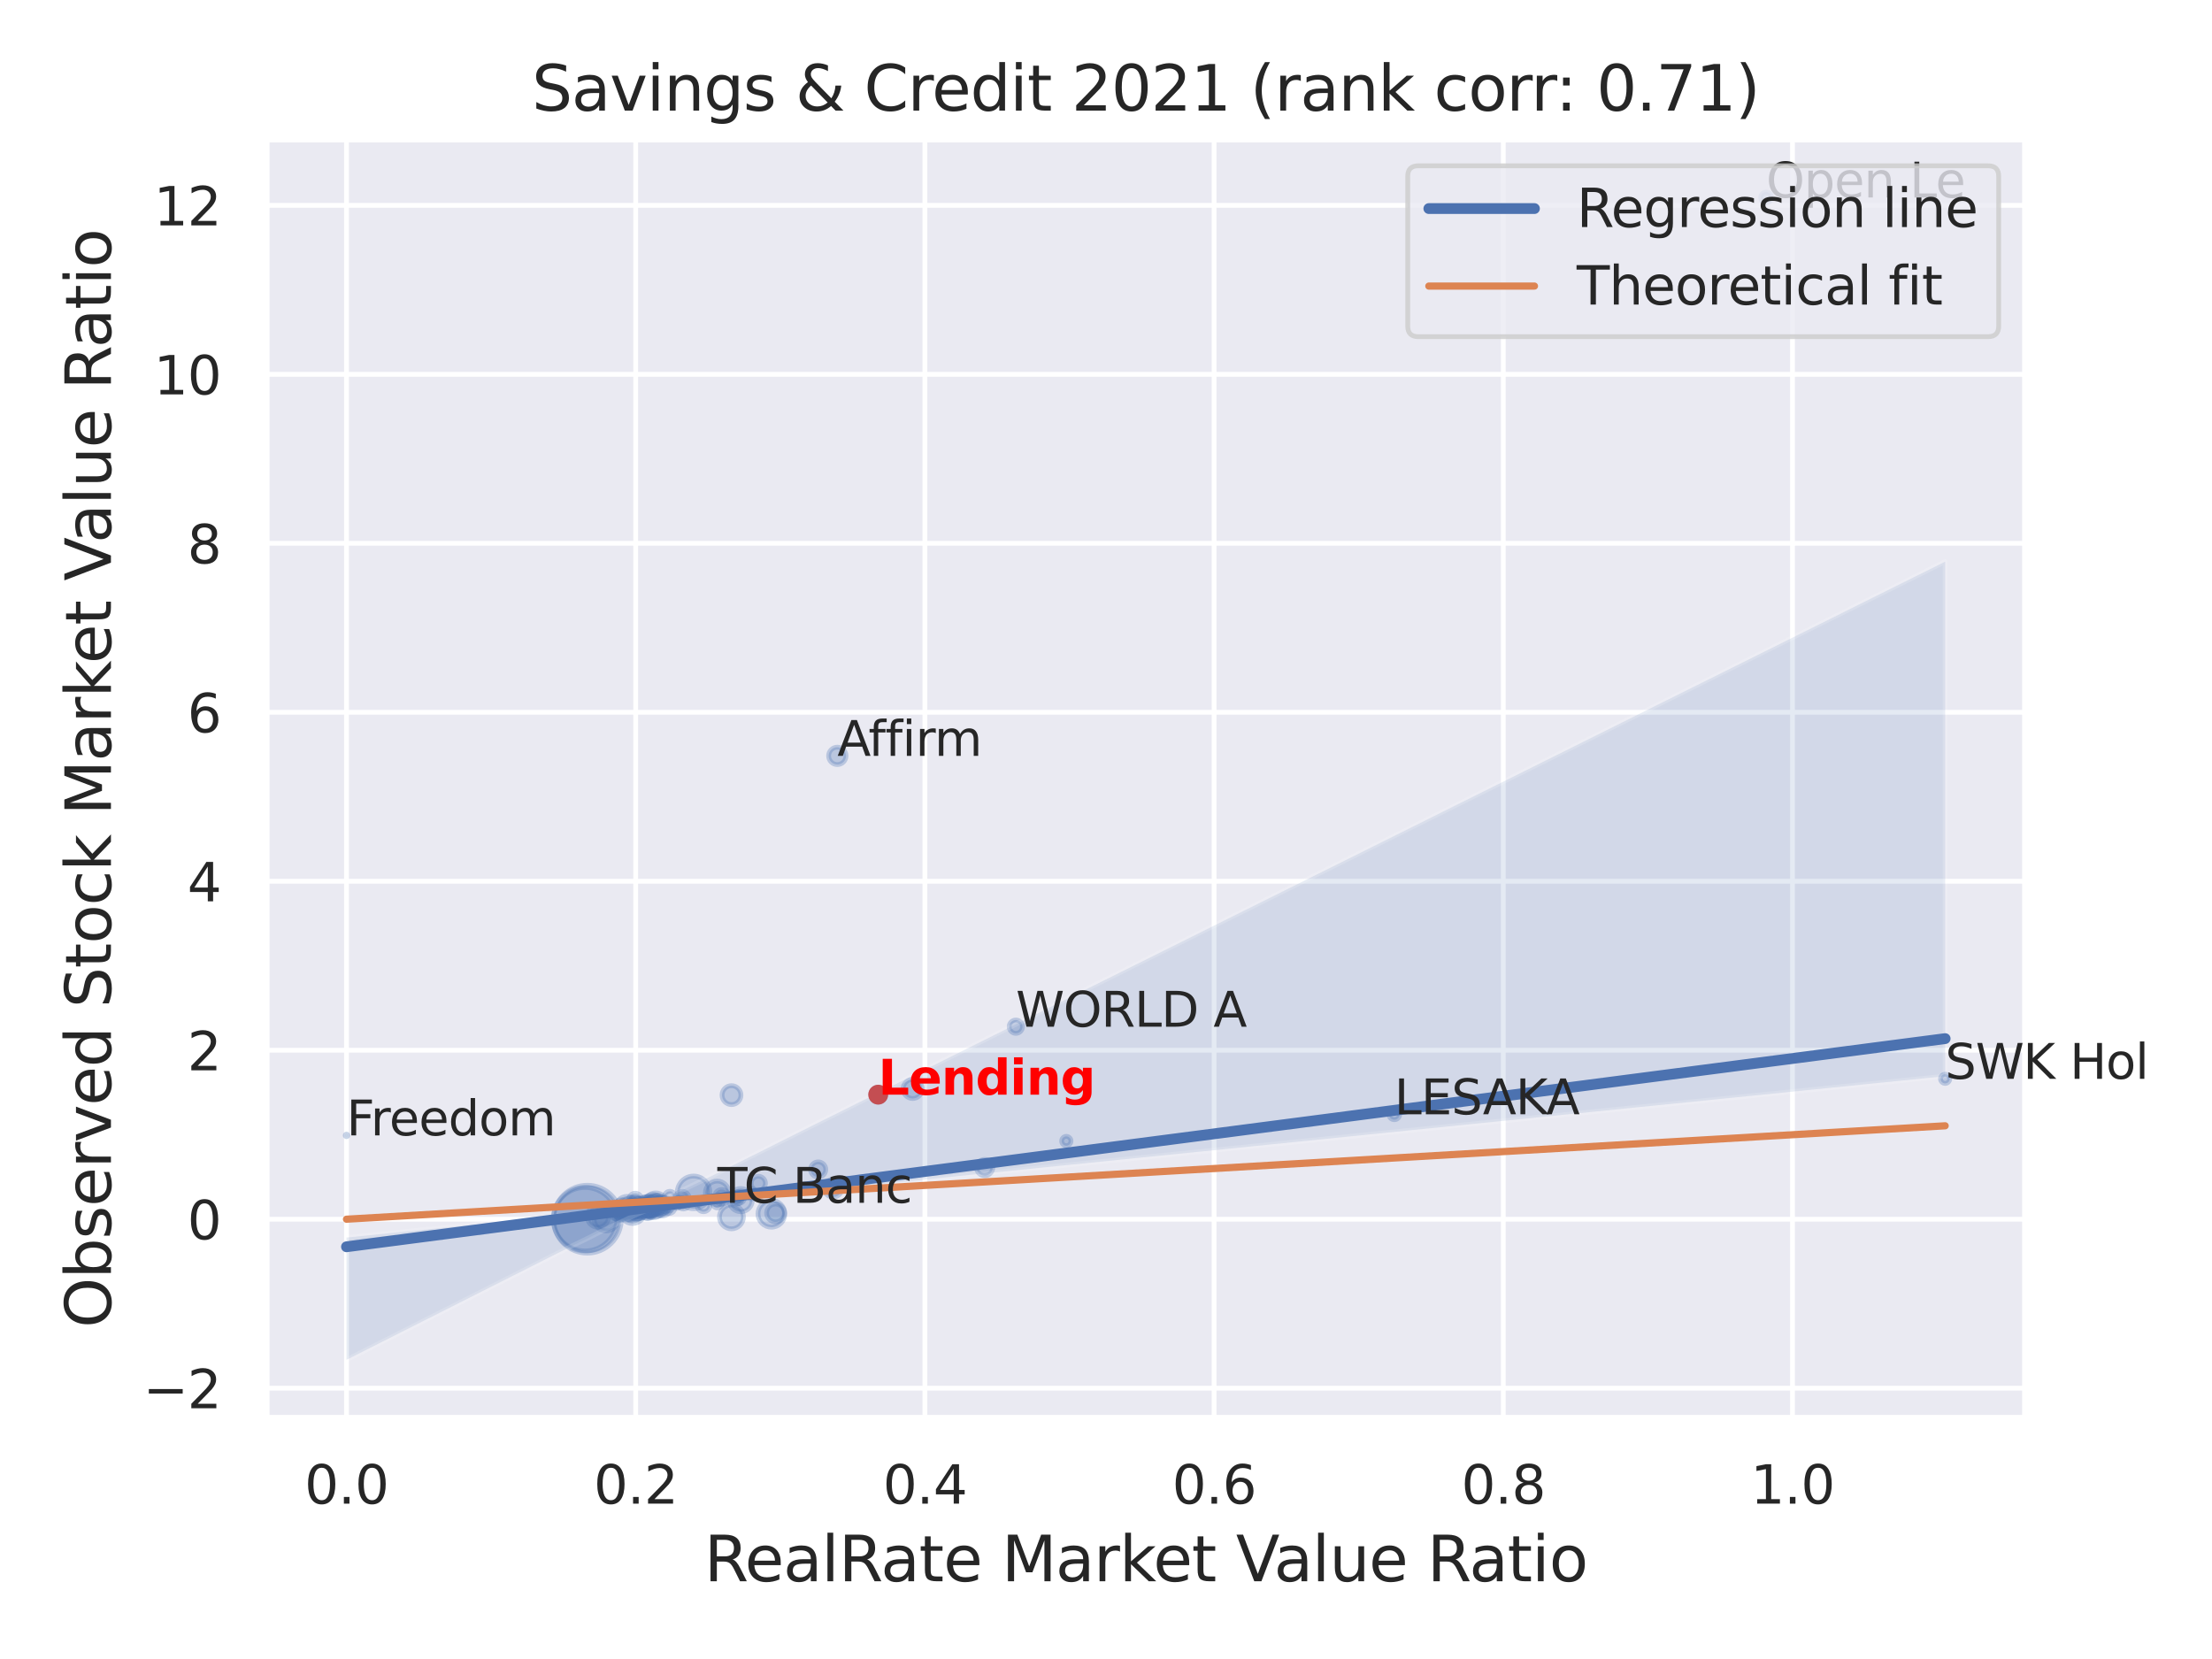 <?xml version="1.0" encoding="utf-8" standalone="no"?>
<!DOCTYPE svg PUBLIC "-//W3C//DTD SVG 1.1//EN"
  "http://www.w3.org/Graphics/SVG/1.1/DTD/svg11.dtd">
<svg xmlns:xlink="http://www.w3.org/1999/xlink" width="460.8pt" height="345.6pt" viewBox="0 0 460.8 345.6" xmlns="http://www.w3.org/2000/svg" version="1.1">
 <defs>
  <style type="text/css">*{stroke-linejoin: round; stroke-linecap: butt}</style>
 </defs>
 <g id="figure_1">
  <g id="patch_1">
   <path d="M 0 345.6 
L 460.8 345.6 
L 460.8 0 
L 0 0 
z
" style="fill: #ffffff"/>
  </g>
  <g id="axes_1">
   <g id="patch_2">
    <path d="M 55.53 295.38 
L 421.863 295.38 
L 421.863 29.04 
L 55.53 29.04 
z
" style="fill: #eaeaf2"/>
   </g>
   <g id="matplotlib.axis_1">
    <g id="xtick_1">
     <g id="line2d_1">
      <path d="M 72.181 295.38 
L 72.181 29.04 
" clip-path="url(#p2ee0a4c9c4)" style="fill: none; stroke: #ffffff; stroke-linecap: round"/>
     </g>
     <g id="text_1">
      <!-- 0.0 -->
      <g style="fill: #262626" transform="translate(63.435 313.238) scale(0.11 -0.11)">
       <defs>
        <path id="DejaVuSans-30" d="M 2034 4250 
Q 1547 4250 1301 3770 
Q 1056 3291 1056 2328 
Q 1056 1369 1301 889 
Q 1547 409 2034 409 
Q 2525 409 2770 889 
Q 3016 1369 3016 2328 
Q 3016 3291 2770 3770 
Q 2525 4250 2034 4250 
z
M 2034 4750 
Q 2819 4750 3233 4129 
Q 3647 3509 3647 2328 
Q 3647 1150 3233 529 
Q 2819 -91 2034 -91 
Q 1250 -91 836 529 
Q 422 1150 422 2328 
Q 422 3509 836 4129 
Q 1250 4750 2034 4750 
z
" transform="scale(0.016)"/>
        <path id="DejaVuSans-2e" d="M 684 794 
L 1344 794 
L 1344 0 
L 684 0 
L 684 794 
z
" transform="scale(0.016)"/>
       </defs>
       <use xlink:href="#DejaVuSans-30"/>
       <use xlink:href="#DejaVuSans-2e" x="63.623"/>
       <use xlink:href="#DejaVuSans-30" x="95.41"/>
      </g>
     </g>
    </g>
    <g id="xtick_2">
     <g id="line2d_2">
      <path d="M 132.427 295.38 
L 132.427 29.04 
" clip-path="url(#p2ee0a4c9c4)" style="fill: none; stroke: #ffffff; stroke-linecap: round"/>
     </g>
     <g id="text_2">
      <!-- 0.2 -->
      <g style="fill: #262626" transform="translate(123.68 313.238) scale(0.11 -0.11)">
       <defs>
        <path id="DejaVuSans-32" d="M 1228 531 
L 3431 531 
L 3431 0 
L 469 0 
L 469 531 
Q 828 903 1448 1529 
Q 2069 2156 2228 2338 
Q 2531 2678 2651 2914 
Q 2772 3150 2772 3378 
Q 2772 3750 2511 3984 
Q 2250 4219 1831 4219 
Q 1534 4219 1204 4116 
Q 875 4013 500 3803 
L 500 4441 
Q 881 4594 1212 4672 
Q 1544 4750 1819 4750 
Q 2544 4750 2975 4387 
Q 3406 4025 3406 3419 
Q 3406 3131 3298 2873 
Q 3191 2616 2906 2266 
Q 2828 2175 2409 1742 
Q 1991 1309 1228 531 
z
" transform="scale(0.016)"/>
       </defs>
       <use xlink:href="#DejaVuSans-30"/>
       <use xlink:href="#DejaVuSans-2e" x="63.623"/>
       <use xlink:href="#DejaVuSans-32" x="95.41"/>
      </g>
     </g>
    </g>
    <g id="xtick_3">
     <g id="line2d_3">
      <path d="M 192.673 295.38 
L 192.673 29.04 
" clip-path="url(#p2ee0a4c9c4)" style="fill: none; stroke: #ffffff; stroke-linecap: round"/>
     </g>
     <g id="text_3">
      <!-- 0.4 -->
      <g style="fill: #262626" transform="translate(183.926 313.238) scale(0.11 -0.11)">
       <defs>
        <path id="DejaVuSans-34" d="M 2419 4116 
L 825 1625 
L 2419 1625 
L 2419 4116 
z
M 2253 4666 
L 3047 4666 
L 3047 1625 
L 3713 1625 
L 3713 1100 
L 3047 1100 
L 3047 0 
L 2419 0 
L 2419 1100 
L 313 1100 
L 313 1709 
L 2253 4666 
z
" transform="scale(0.016)"/>
       </defs>
       <use xlink:href="#DejaVuSans-30"/>
       <use xlink:href="#DejaVuSans-2e" x="63.623"/>
       <use xlink:href="#DejaVuSans-34" x="95.41"/>
      </g>
     </g>
    </g>
    <g id="xtick_4">
     <g id="line2d_4">
      <path d="M 252.918 295.38 
L 252.918 29.04 
" clip-path="url(#p2ee0a4c9c4)" style="fill: none; stroke: #ffffff; stroke-linecap: round"/>
     </g>
     <g id="text_4">
      <!-- 0.6 -->
      <g style="fill: #262626" transform="translate(244.171 313.238) scale(0.11 -0.11)">
       <defs>
        <path id="DejaVuSans-36" d="M 2113 2584 
Q 1688 2584 1439 2293 
Q 1191 2003 1191 1497 
Q 1191 994 1439 701 
Q 1688 409 2113 409 
Q 2538 409 2786 701 
Q 3034 994 3034 1497 
Q 3034 2003 2786 2293 
Q 2538 2584 2113 2584 
z
M 3366 4563 
L 3366 3988 
Q 3128 4100 2886 4159 
Q 2644 4219 2406 4219 
Q 1781 4219 1451 3797 
Q 1122 3375 1075 2522 
Q 1259 2794 1537 2939 
Q 1816 3084 2150 3084 
Q 2853 3084 3261 2657 
Q 3669 2231 3669 1497 
Q 3669 778 3244 343 
Q 2819 -91 2113 -91 
Q 1303 -91 875 529 
Q 447 1150 447 2328 
Q 447 3434 972 4092 
Q 1497 4750 2381 4750 
Q 2619 4750 2861 4703 
Q 3103 4656 3366 4563 
z
" transform="scale(0.016)"/>
       </defs>
       <use xlink:href="#DejaVuSans-30"/>
       <use xlink:href="#DejaVuSans-2e" x="63.623"/>
       <use xlink:href="#DejaVuSans-36" x="95.41"/>
      </g>
     </g>
    </g>
    <g id="xtick_5">
     <g id="line2d_5">
      <path d="M 313.164 295.38 
L 313.164 29.04 
" clip-path="url(#p2ee0a4c9c4)" style="fill: none; stroke: #ffffff; stroke-linecap: round"/>
     </g>
     <g id="text_5">
      <!-- 0.8 -->
      <g style="fill: #262626" transform="translate(304.417 313.238) scale(0.11 -0.11)">
       <defs>
        <path id="DejaVuSans-38" d="M 2034 2216 
Q 1584 2216 1326 1975 
Q 1069 1734 1069 1313 
Q 1069 891 1326 650 
Q 1584 409 2034 409 
Q 2484 409 2743 651 
Q 3003 894 3003 1313 
Q 3003 1734 2745 1975 
Q 2488 2216 2034 2216 
z
M 1403 2484 
Q 997 2584 770 2862 
Q 544 3141 544 3541 
Q 544 4100 942 4425 
Q 1341 4750 2034 4750 
Q 2731 4750 3128 4425 
Q 3525 4100 3525 3541 
Q 3525 3141 3298 2862 
Q 3072 2584 2669 2484 
Q 3125 2378 3379 2068 
Q 3634 1759 3634 1313 
Q 3634 634 3220 271 
Q 2806 -91 2034 -91 
Q 1263 -91 848 271 
Q 434 634 434 1313 
Q 434 1759 690 2068 
Q 947 2378 1403 2484 
z
M 1172 3481 
Q 1172 3119 1398 2916 
Q 1625 2713 2034 2713 
Q 2441 2713 2670 2916 
Q 2900 3119 2900 3481 
Q 2900 3844 2670 4047 
Q 2441 4250 2034 4250 
Q 1625 4250 1398 4047 
Q 1172 3844 1172 3481 
z
" transform="scale(0.016)"/>
       </defs>
       <use xlink:href="#DejaVuSans-30"/>
       <use xlink:href="#DejaVuSans-2e" x="63.623"/>
       <use xlink:href="#DejaVuSans-38" x="95.41"/>
      </g>
     </g>
    </g>
    <g id="xtick_6">
     <g id="line2d_6">
      <path d="M 373.409 295.38 
L 373.409 29.04 
" clip-path="url(#p2ee0a4c9c4)" style="fill: none; stroke: #ffffff; stroke-linecap: round"/>
     </g>
     <g id="text_6">
      <!-- 1.0 -->
      <g style="fill: #262626" transform="translate(364.663 313.238) scale(0.11 -0.11)">
       <defs>
        <path id="DejaVuSans-31" d="M 794 531 
L 1825 531 
L 1825 4091 
L 703 3866 
L 703 4441 
L 1819 4666 
L 2450 4666 
L 2450 531 
L 3481 531 
L 3481 0 
L 794 0 
L 794 531 
z
" transform="scale(0.016)"/>
       </defs>
       <use xlink:href="#DejaVuSans-31"/>
       <use xlink:href="#DejaVuSans-2e" x="63.623"/>
       <use xlink:href="#DejaVuSans-30" x="95.41"/>
      </g>
     </g>
    </g>
    <g id="text_7">
     <!-- RealRate Market Value Ratio -->
     <g style="fill: #262626" transform="translate(146.71 329.404) scale(0.13 -0.13)">
      <defs>
       <path id="DejaVuSans-52" d="M 2841 2188 
Q 3044 2119 3236 1894 
Q 3428 1669 3622 1275 
L 4263 0 
L 3584 0 
L 2988 1197 
Q 2756 1666 2539 1819 
Q 2322 1972 1947 1972 
L 1259 1972 
L 1259 0 
L 628 0 
L 628 4666 
L 2053 4666 
Q 2853 4666 3247 4331 
Q 3641 3997 3641 3322 
Q 3641 2881 3436 2590 
Q 3231 2300 2841 2188 
z
M 1259 4147 
L 1259 2491 
L 2053 2491 
Q 2509 2491 2742 2702 
Q 2975 2913 2975 3322 
Q 2975 3731 2742 3939 
Q 2509 4147 2053 4147 
L 1259 4147 
z
" transform="scale(0.016)"/>
       <path id="DejaVuSans-65" d="M 3597 1894 
L 3597 1613 
L 953 1613 
Q 991 1019 1311 708 
Q 1631 397 2203 397 
Q 2534 397 2845 478 
Q 3156 559 3463 722 
L 3463 178 
Q 3153 47 2828 -22 
Q 2503 -91 2169 -91 
Q 1331 -91 842 396 
Q 353 884 353 1716 
Q 353 2575 817 3079 
Q 1281 3584 2069 3584 
Q 2775 3584 3186 3129 
Q 3597 2675 3597 1894 
z
M 3022 2063 
Q 3016 2534 2758 2815 
Q 2500 3097 2075 3097 
Q 1594 3097 1305 2825 
Q 1016 2553 972 2059 
L 3022 2063 
z
" transform="scale(0.016)"/>
       <path id="DejaVuSans-61" d="M 2194 1759 
Q 1497 1759 1228 1600 
Q 959 1441 959 1056 
Q 959 750 1161 570 
Q 1363 391 1709 391 
Q 2188 391 2477 730 
Q 2766 1069 2766 1631 
L 2766 1759 
L 2194 1759 
z
M 3341 1997 
L 3341 0 
L 2766 0 
L 2766 531 
Q 2569 213 2275 61 
Q 1981 -91 1556 -91 
Q 1019 -91 701 211 
Q 384 513 384 1019 
Q 384 1609 779 1909 
Q 1175 2209 1959 2209 
L 2766 2209 
L 2766 2266 
Q 2766 2663 2505 2880 
Q 2244 3097 1772 3097 
Q 1472 3097 1187 3025 
Q 903 2953 641 2809 
L 641 3341 
Q 956 3463 1253 3523 
Q 1550 3584 1831 3584 
Q 2591 3584 2966 3190 
Q 3341 2797 3341 1997 
z
" transform="scale(0.016)"/>
       <path id="DejaVuSans-6c" d="M 603 4863 
L 1178 4863 
L 1178 0 
L 603 0 
L 603 4863 
z
" transform="scale(0.016)"/>
       <path id="DejaVuSans-74" d="M 1172 4494 
L 1172 3500 
L 2356 3500 
L 2356 3053 
L 1172 3053 
L 1172 1153 
Q 1172 725 1289 603 
Q 1406 481 1766 481 
L 2356 481 
L 2356 0 
L 1766 0 
Q 1100 0 847 248 
Q 594 497 594 1153 
L 594 3053 
L 172 3053 
L 172 3500 
L 594 3500 
L 594 4494 
L 1172 4494 
z
" transform="scale(0.016)"/>
       <path id="DejaVuSans-20" transform="scale(0.016)"/>
       <path id="DejaVuSans-4d" d="M 628 4666 
L 1569 4666 
L 2759 1491 
L 3956 4666 
L 4897 4666 
L 4897 0 
L 4281 0 
L 4281 4097 
L 3078 897 
L 2444 897 
L 1241 4097 
L 1241 0 
L 628 0 
L 628 4666 
z
" transform="scale(0.016)"/>
       <path id="DejaVuSans-72" d="M 2631 2963 
Q 2534 3019 2420 3045 
Q 2306 3072 2169 3072 
Q 1681 3072 1420 2755 
Q 1159 2438 1159 1844 
L 1159 0 
L 581 0 
L 581 3500 
L 1159 3500 
L 1159 2956 
Q 1341 3275 1631 3429 
Q 1922 3584 2338 3584 
Q 2397 3584 2469 3576 
Q 2541 3569 2628 3553 
L 2631 2963 
z
" transform="scale(0.016)"/>
       <path id="DejaVuSans-6b" d="M 581 4863 
L 1159 4863 
L 1159 1991 
L 2875 3500 
L 3609 3500 
L 1753 1863 
L 3688 0 
L 2938 0 
L 1159 1709 
L 1159 0 
L 581 0 
L 581 4863 
z
" transform="scale(0.016)"/>
       <path id="DejaVuSans-56" d="M 1831 0 
L 50 4666 
L 709 4666 
L 2188 738 
L 3669 4666 
L 4325 4666 
L 2547 0 
L 1831 0 
z
" transform="scale(0.016)"/>
       <path id="DejaVuSans-75" d="M 544 1381 
L 544 3500 
L 1119 3500 
L 1119 1403 
Q 1119 906 1312 657 
Q 1506 409 1894 409 
Q 2359 409 2629 706 
Q 2900 1003 2900 1516 
L 2900 3500 
L 3475 3500 
L 3475 0 
L 2900 0 
L 2900 538 
Q 2691 219 2414 64 
Q 2138 -91 1772 -91 
Q 1169 -91 856 284 
Q 544 659 544 1381 
z
M 1991 3584 
L 1991 3584 
z
" transform="scale(0.016)"/>
       <path id="DejaVuSans-69" d="M 603 3500 
L 1178 3500 
L 1178 0 
L 603 0 
L 603 3500 
z
M 603 4863 
L 1178 4863 
L 1178 4134 
L 603 4134 
L 603 4863 
z
" transform="scale(0.016)"/>
       <path id="DejaVuSans-6f" d="M 1959 3097 
Q 1497 3097 1228 2736 
Q 959 2375 959 1747 
Q 959 1119 1226 758 
Q 1494 397 1959 397 
Q 2419 397 2687 759 
Q 2956 1122 2956 1747 
Q 2956 2369 2687 2733 
Q 2419 3097 1959 3097 
z
M 1959 3584 
Q 2709 3584 3137 3096 
Q 3566 2609 3566 1747 
Q 3566 888 3137 398 
Q 2709 -91 1959 -91 
Q 1206 -91 779 398 
Q 353 888 353 1747 
Q 353 2609 779 3096 
Q 1206 3584 1959 3584 
z
" transform="scale(0.016)"/>
      </defs>
      <use xlink:href="#DejaVuSans-52"/>
      <use xlink:href="#DejaVuSans-65" x="64.982"/>
      <use xlink:href="#DejaVuSans-61" x="126.506"/>
      <use xlink:href="#DejaVuSans-6c" x="187.785"/>
      <use xlink:href="#DejaVuSans-52" x="215.568"/>
      <use xlink:href="#DejaVuSans-61" x="282.801"/>
      <use xlink:href="#DejaVuSans-74" x="344.08"/>
      <use xlink:href="#DejaVuSans-65" x="383.289"/>
      <use xlink:href="#DejaVuSans-20" x="444.812"/>
      <use xlink:href="#DejaVuSans-4d" x="476.6"/>
      <use xlink:href="#DejaVuSans-61" x="562.879"/>
      <use xlink:href="#DejaVuSans-72" x="624.158"/>
      <use xlink:href="#DejaVuSans-6b" x="665.271"/>
      <use xlink:href="#DejaVuSans-65" x="719.557"/>
      <use xlink:href="#DejaVuSans-74" x="781.08"/>
      <use xlink:href="#DejaVuSans-20" x="820.289"/>
      <use xlink:href="#DejaVuSans-56" x="852.076"/>
      <use xlink:href="#DejaVuSans-61" x="912.734"/>
      <use xlink:href="#DejaVuSans-6c" x="974.014"/>
      <use xlink:href="#DejaVuSans-75" x="1001.797"/>
      <use xlink:href="#DejaVuSans-65" x="1065.176"/>
      <use xlink:href="#DejaVuSans-20" x="1126.699"/>
      <use xlink:href="#DejaVuSans-52" x="1158.486"/>
      <use xlink:href="#DejaVuSans-61" x="1225.719"/>
      <use xlink:href="#DejaVuSans-74" x="1286.998"/>
      <use xlink:href="#DejaVuSans-69" x="1326.207"/>
      <use xlink:href="#DejaVuSans-6f" x="1353.99"/>
     </g>
    </g>
   </g>
   <g id="matplotlib.axis_2">
    <g id="ytick_1">
     <g id="line2d_7">
      <path d="M 55.53 289.184 
L 421.863 289.184 
" clip-path="url(#p2ee0a4c9c4)" style="fill: none; stroke: #ffffff; stroke-linecap: round"/>
     </g>
     <g id="text_8">
      <!-- −2 -->
      <g style="fill: #262626" transform="translate(29.814 293.363) scale(0.11 -0.11)">
       <defs>
        <path id="DejaVuSans-2212" d="M 678 2272 
L 4684 2272 
L 4684 1741 
L 678 1741 
L 678 2272 
z
" transform="scale(0.016)"/>
       </defs>
       <use xlink:href="#DejaVuSans-2212"/>
       <use xlink:href="#DejaVuSans-32" x="83.789"/>
      </g>
     </g>
    </g>
    <g id="ytick_2">
     <g id="line2d_8">
      <path d="M 55.53 253.983 
L 421.863 253.983 
" clip-path="url(#p2ee0a4c9c4)" style="fill: none; stroke: #ffffff; stroke-linecap: round"/>
     </g>
     <g id="text_9">
      <!-- 0 -->
      <g style="fill: #262626" transform="translate(39.031 258.162) scale(0.11 -0.11)">
       <use xlink:href="#DejaVuSans-30"/>
      </g>
     </g>
    </g>
    <g id="ytick_3">
     <g id="line2d_9">
      <path d="M 55.53 218.782 
L 421.863 218.782 
" clip-path="url(#p2ee0a4c9c4)" style="fill: none; stroke: #ffffff; stroke-linecap: round"/>
     </g>
     <g id="text_10">
      <!-- 2 -->
      <g style="fill: #262626" transform="translate(39.031 222.961) scale(0.11 -0.11)">
       <use xlink:href="#DejaVuSans-32"/>
      </g>
     </g>
    </g>
    <g id="ytick_4">
     <g id="line2d_10">
      <path d="M 55.53 183.581 
L 421.863 183.581 
" clip-path="url(#p2ee0a4c9c4)" style="fill: none; stroke: #ffffff; stroke-linecap: round"/>
     </g>
     <g id="text_11">
      <!-- 4 -->
      <g style="fill: #262626" transform="translate(39.031 187.76) scale(0.11 -0.11)">
       <use xlink:href="#DejaVuSans-34"/>
      </g>
     </g>
    </g>
    <g id="ytick_5">
     <g id="line2d_11">
      <path d="M 55.53 148.38 
L 421.863 148.38 
" clip-path="url(#p2ee0a4c9c4)" style="fill: none; stroke: #ffffff; stroke-linecap: round"/>
     </g>
     <g id="text_12">
      <!-- 6 -->
      <g style="fill: #262626" transform="translate(39.031 152.559) scale(0.11 -0.11)">
       <use xlink:href="#DejaVuSans-36"/>
      </g>
     </g>
    </g>
    <g id="ytick_6">
     <g id="line2d_12">
      <path d="M 55.53 113.179 
L 421.863 113.179 
" clip-path="url(#p2ee0a4c9c4)" style="fill: none; stroke: #ffffff; stroke-linecap: round"/>
     </g>
     <g id="text_13">
      <!-- 8 -->
      <g style="fill: #262626" transform="translate(39.031 117.358) scale(0.11 -0.11)">
       <use xlink:href="#DejaVuSans-38"/>
      </g>
     </g>
    </g>
    <g id="ytick_7">
     <g id="line2d_13">
      <path d="M 55.53 77.978 
L 421.863 77.978 
" clip-path="url(#p2ee0a4c9c4)" style="fill: none; stroke: #ffffff; stroke-linecap: round"/>
     </g>
     <g id="text_14">
      <!-- 10 -->
      <g style="fill: #262626" transform="translate(32.032 82.157) scale(0.11 -0.11)">
       <use xlink:href="#DejaVuSans-31"/>
       <use xlink:href="#DejaVuSans-30" x="63.623"/>
      </g>
     </g>
    </g>
    <g id="ytick_8">
     <g id="line2d_14">
      <path d="M 55.53 42.777 
L 421.863 42.777 
" clip-path="url(#p2ee0a4c9c4)" style="fill: none; stroke: #ffffff; stroke-linecap: round"/>
     </g>
     <g id="text_15">
      <!-- 12 -->
      <g style="fill: #262626" transform="translate(32.032 46.956) scale(0.11 -0.11)">
       <use xlink:href="#DejaVuSans-31"/>
       <use xlink:href="#DejaVuSans-32" x="63.623"/>
      </g>
     </g>
    </g>
    <g id="text_16">
     <!-- Observed Stock Market Value Ratio -->
     <g style="fill: #262626" transform="translate(23.11 276.612) rotate(-90) scale(0.13 -0.13)">
      <defs>
       <path id="DejaVuSans-4f" d="M 2522 4238 
Q 1834 4238 1429 3725 
Q 1025 3213 1025 2328 
Q 1025 1447 1429 934 
Q 1834 422 2522 422 
Q 3209 422 3611 934 
Q 4013 1447 4013 2328 
Q 4013 3213 3611 3725 
Q 3209 4238 2522 4238 
z
M 2522 4750 
Q 3503 4750 4090 4092 
Q 4678 3434 4678 2328 
Q 4678 1225 4090 567 
Q 3503 -91 2522 -91 
Q 1538 -91 948 565 
Q 359 1222 359 2328 
Q 359 3434 948 4092 
Q 1538 4750 2522 4750 
z
" transform="scale(0.016)"/>
       <path id="DejaVuSans-62" d="M 3116 1747 
Q 3116 2381 2855 2742 
Q 2594 3103 2138 3103 
Q 1681 3103 1420 2742 
Q 1159 2381 1159 1747 
Q 1159 1113 1420 752 
Q 1681 391 2138 391 
Q 2594 391 2855 752 
Q 3116 1113 3116 1747 
z
M 1159 2969 
Q 1341 3281 1617 3432 
Q 1894 3584 2278 3584 
Q 2916 3584 3314 3078 
Q 3713 2572 3713 1747 
Q 3713 922 3314 415 
Q 2916 -91 2278 -91 
Q 1894 -91 1617 61 
Q 1341 213 1159 525 
L 1159 0 
L 581 0 
L 581 4863 
L 1159 4863 
L 1159 2969 
z
" transform="scale(0.016)"/>
       <path id="DejaVuSans-73" d="M 2834 3397 
L 2834 2853 
Q 2591 2978 2328 3040 
Q 2066 3103 1784 3103 
Q 1356 3103 1142 2972 
Q 928 2841 928 2578 
Q 928 2378 1081 2264 
Q 1234 2150 1697 2047 
L 1894 2003 
Q 2506 1872 2764 1633 
Q 3022 1394 3022 966 
Q 3022 478 2636 193 
Q 2250 -91 1575 -91 
Q 1294 -91 989 -36 
Q 684 19 347 128 
L 347 722 
Q 666 556 975 473 
Q 1284 391 1588 391 
Q 1994 391 2212 530 
Q 2431 669 2431 922 
Q 2431 1156 2273 1281 
Q 2116 1406 1581 1522 
L 1381 1569 
Q 847 1681 609 1914 
Q 372 2147 372 2553 
Q 372 3047 722 3315 
Q 1072 3584 1716 3584 
Q 2034 3584 2315 3537 
Q 2597 3491 2834 3397 
z
" transform="scale(0.016)"/>
       <path id="DejaVuSans-76" d="M 191 3500 
L 800 3500 
L 1894 563 
L 2988 3500 
L 3597 3500 
L 2284 0 
L 1503 0 
L 191 3500 
z
" transform="scale(0.016)"/>
       <path id="DejaVuSans-64" d="M 2906 2969 
L 2906 4863 
L 3481 4863 
L 3481 0 
L 2906 0 
L 2906 525 
Q 2725 213 2448 61 
Q 2172 -91 1784 -91 
Q 1150 -91 751 415 
Q 353 922 353 1747 
Q 353 2572 751 3078 
Q 1150 3584 1784 3584 
Q 2172 3584 2448 3432 
Q 2725 3281 2906 2969 
z
M 947 1747 
Q 947 1113 1208 752 
Q 1469 391 1925 391 
Q 2381 391 2643 752 
Q 2906 1113 2906 1747 
Q 2906 2381 2643 2742 
Q 2381 3103 1925 3103 
Q 1469 3103 1208 2742 
Q 947 2381 947 1747 
z
" transform="scale(0.016)"/>
       <path id="DejaVuSans-53" d="M 3425 4513 
L 3425 3897 
Q 3066 4069 2747 4153 
Q 2428 4238 2131 4238 
Q 1616 4238 1336 4038 
Q 1056 3838 1056 3469 
Q 1056 3159 1242 3001 
Q 1428 2844 1947 2747 
L 2328 2669 
Q 3034 2534 3370 2195 
Q 3706 1856 3706 1288 
Q 3706 609 3251 259 
Q 2797 -91 1919 -91 
Q 1588 -91 1214 -16 
Q 841 59 441 206 
L 441 856 
Q 825 641 1194 531 
Q 1563 422 1919 422 
Q 2459 422 2753 634 
Q 3047 847 3047 1241 
Q 3047 1584 2836 1778 
Q 2625 1972 2144 2069 
L 1759 2144 
Q 1053 2284 737 2584 
Q 422 2884 422 3419 
Q 422 4038 858 4394 
Q 1294 4750 2059 4750 
Q 2388 4750 2728 4690 
Q 3069 4631 3425 4513 
z
" transform="scale(0.016)"/>
       <path id="DejaVuSans-63" d="M 3122 3366 
L 3122 2828 
Q 2878 2963 2633 3030 
Q 2388 3097 2138 3097 
Q 1578 3097 1268 2742 
Q 959 2388 959 1747 
Q 959 1106 1268 751 
Q 1578 397 2138 397 
Q 2388 397 2633 464 
Q 2878 531 3122 666 
L 3122 134 
Q 2881 22 2623 -34 
Q 2366 -91 2075 -91 
Q 1284 -91 818 406 
Q 353 903 353 1747 
Q 353 2603 823 3093 
Q 1294 3584 2113 3584 
Q 2378 3584 2631 3529 
Q 2884 3475 3122 3366 
z
" transform="scale(0.016)"/>
      </defs>
      <use xlink:href="#DejaVuSans-4f"/>
      <use xlink:href="#DejaVuSans-62" x="78.711"/>
      <use xlink:href="#DejaVuSans-73" x="142.188"/>
      <use xlink:href="#DejaVuSans-65" x="194.287"/>
      <use xlink:href="#DejaVuSans-72" x="255.811"/>
      <use xlink:href="#DejaVuSans-76" x="296.924"/>
      <use xlink:href="#DejaVuSans-65" x="356.104"/>
      <use xlink:href="#DejaVuSans-64" x="417.627"/>
      <use xlink:href="#DejaVuSans-20" x="481.104"/>
      <use xlink:href="#DejaVuSans-53" x="512.891"/>
      <use xlink:href="#DejaVuSans-74" x="576.367"/>
      <use xlink:href="#DejaVuSans-6f" x="615.576"/>
      <use xlink:href="#DejaVuSans-63" x="676.758"/>
      <use xlink:href="#DejaVuSans-6b" x="731.738"/>
      <use xlink:href="#DejaVuSans-20" x="789.648"/>
      <use xlink:href="#DejaVuSans-4d" x="821.436"/>
      <use xlink:href="#DejaVuSans-61" x="907.715"/>
      <use xlink:href="#DejaVuSans-72" x="968.994"/>
      <use xlink:href="#DejaVuSans-6b" x="1010.107"/>
      <use xlink:href="#DejaVuSans-65" x="1064.393"/>
      <use xlink:href="#DejaVuSans-74" x="1125.916"/>
      <use xlink:href="#DejaVuSans-20" x="1165.125"/>
      <use xlink:href="#DejaVuSans-56" x="1196.912"/>
      <use xlink:href="#DejaVuSans-61" x="1257.57"/>
      <use xlink:href="#DejaVuSans-6c" x="1318.85"/>
      <use xlink:href="#DejaVuSans-75" x="1346.633"/>
      <use xlink:href="#DejaVuSans-65" x="1410.012"/>
      <use xlink:href="#DejaVuSans-20" x="1471.535"/>
      <use xlink:href="#DejaVuSans-52" x="1503.322"/>
      <use xlink:href="#DejaVuSans-61" x="1570.555"/>
      <use xlink:href="#DejaVuSans-74" x="1631.834"/>
      <use xlink:href="#DejaVuSans-69" x="1671.043"/>
      <use xlink:href="#DejaVuSans-6f" x="1698.826"/>
     </g>
    </g>
   </g>
   <g id="PathCollection_1">
    <path d="M 211.625 215.268 
C 211.993 215.268 212.346 215.121 212.607 214.861 
C 212.867 214.601 213.014 214.247 213.014 213.879 
C 213.014 213.511 212.867 213.158 212.607 212.897 
C 212.346 212.637 211.993 212.491 211.625 212.491 
C 211.257 212.491 210.903 212.637 210.643 212.897 
C 210.383 213.158 210.236 213.511 210.236 213.879 
C 210.236 214.247 210.383 214.601 210.643 214.861 
C 210.903 215.121 211.257 215.268 211.625 215.268 
z
" clip-path="url(#p2ee0a4c9c4)" style="fill: #4c72b0; fill-opacity: 0.3; stroke: #4c72b0; stroke-opacity: 0.3"/>
    <path d="M 122.357 261.049 
C 124.232 261.049 126.031 260.304 127.357 258.978 
C 128.683 257.652 129.428 255.854 129.428 253.978 
C 129.428 252.103 128.683 250.304 127.357 248.978 
C 126.031 247.652 124.232 246.907 122.357 246.907 
C 120.482 246.907 118.683 247.652 117.357 248.978 
C 116.031 250.304 115.286 252.103 115.286 253.978 
C 115.286 255.854 116.031 257.652 117.357 258.978 
C 118.683 260.304 120.482 261.049 122.357 261.049 
z
" clip-path="url(#p2ee0a4c9c4)" style="fill: #4c72b0; fill-opacity: 0.3; stroke: #4c72b0; stroke-opacity: 0.3"/>
    <path d="M 132.35 252.641 
C 132.776 252.641 133.185 252.472 133.486 252.17 
C 133.788 251.869 133.957 251.46 133.957 251.034 
C 133.957 250.608 133.788 250.199 133.486 249.898 
C 133.185 249.597 132.776 249.427 132.35 249.427 
C 131.924 249.427 131.515 249.597 131.214 249.898 
C 130.912 250.199 130.743 250.608 130.743 251.034 
C 130.743 251.46 130.912 251.869 131.214 252.17 
C 131.515 252.472 131.924 252.641 132.35 252.641 
z
" clip-path="url(#p2ee0a4c9c4)" style="fill: #4c72b0; fill-opacity: 0.3; stroke: #4c72b0; stroke-opacity: 0.3"/>
    <path d="M 129.576 254.009 
C 129.994 254.009 130.396 253.843 130.691 253.547 
C 130.987 253.251 131.154 252.85 131.154 252.432 
C 131.154 252.013 130.987 251.612 130.691 251.316 
C 130.396 251.02 129.994 250.854 129.576 250.854 
C 129.158 250.854 128.756 251.02 128.46 251.316 
C 128.165 251.612 127.998 252.013 127.998 252.432 
C 127.998 252.85 128.165 253.251 128.46 253.547 
C 128.756 253.843 129.158 254.009 129.576 254.009 
z
" clip-path="url(#p2ee0a4c9c4)" style="fill: #4c72b0; fill-opacity: 0.3; stroke: #4c72b0; stroke-opacity: 0.3"/>
    <path d="M 126.278 256.42 
C 126.949 256.42 127.592 256.154 128.066 255.68 
C 128.54 255.206 128.806 254.563 128.806 253.892 
C 128.806 253.222 128.54 252.579 128.066 252.105 
C 127.592 251.631 126.949 251.364 126.278 251.364 
C 125.608 251.364 124.965 251.631 124.491 252.105 
C 124.017 252.579 123.75 253.222 123.75 253.892 
C 123.75 254.563 124.017 255.206 124.491 255.68 
C 124.965 256.154 125.608 256.42 126.278 256.42 
z
" clip-path="url(#p2ee0a4c9c4)" style="fill: #4c72b0; fill-opacity: 0.3; stroke: #4c72b0; stroke-opacity: 0.3"/>
    <path d="M 124.567 255.665 
C 125.156 255.665 125.721 255.431 126.138 255.014 
C 126.555 254.597 126.789 254.032 126.789 253.442 
C 126.789 252.853 126.555 252.288 126.138 251.871 
C 125.721 251.454 125.156 251.22 124.567 251.22 
C 123.977 251.22 123.412 251.454 122.995 251.871 
C 122.578 252.288 122.344 252.853 122.344 253.442 
C 122.344 254.032 122.578 254.597 122.995 255.014 
C 123.412 255.431 123.977 255.665 124.567 255.665 
z
" clip-path="url(#p2ee0a4c9c4)" style="fill: #4c72b0; fill-opacity: 0.3; stroke: #4c72b0; stroke-opacity: 0.3"/>
    <path d="M 190.121 228.837 
C 190.65 228.837 191.157 228.627 191.531 228.254 
C 191.904 227.88 192.115 227.373 192.115 226.844 
C 192.115 226.315 191.904 225.808 191.531 225.435 
C 191.157 225.061 190.65 224.851 190.121 224.851 
C 189.593 224.851 189.086 225.061 188.712 225.435 
C 188.338 225.808 188.128 226.315 188.128 226.844 
C 188.128 227.373 188.338 227.88 188.712 228.254 
C 189.086 228.627 189.593 228.837 190.121 228.837 
z
" clip-path="url(#p2ee0a4c9c4)" style="fill: #4c72b0; fill-opacity: 0.3; stroke: #4c72b0; stroke-opacity: 0.3"/>
    <path d="M 135.113 252.466 
C 135.54 252.466 135.95 252.296 136.253 251.994 
C 136.555 251.692 136.725 251.282 136.725 250.855 
C 136.725 250.427 136.555 250.017 136.253 249.715 
C 135.95 249.413 135.54 249.243 135.113 249.243 
C 134.686 249.243 134.276 249.413 133.974 249.715 
C 133.671 250.017 133.502 250.427 133.502 250.855 
C 133.502 251.282 133.671 251.692 133.974 251.994 
C 134.276 252.296 134.686 252.466 135.113 252.466 
z
" clip-path="url(#p2ee0a4c9c4)" style="fill: #4c72b0; fill-opacity: 0.3; stroke: #4c72b0; stroke-opacity: 0.3"/>
    <path d="M 131.578 253.098 
C 131.964 253.098 132.334 252.945 132.606 252.672 
C 132.879 252.4 133.032 252.03 133.032 251.644 
C 133.032 251.258 132.879 250.888 132.606 250.616 
C 132.334 250.343 131.964 250.19 131.578 250.19 
C 131.192 250.19 130.822 250.343 130.549 250.616 
C 130.277 250.888 130.123 251.258 130.123 251.644 
C 130.123 252.03 130.277 252.4 130.549 252.672 
C 130.822 252.945 131.192 253.098 131.578 253.098 
z
" clip-path="url(#p2ee0a4c9c4)" style="fill: #4c72b0; fill-opacity: 0.3; stroke: #4c72b0; stroke-opacity: 0.3"/>
    <path d="M 132.35 253.38 
C 132.707 253.38 133.049 253.238 133.302 252.986 
C 133.554 252.733 133.696 252.391 133.696 252.034 
C 133.696 251.677 133.554 251.335 133.302 251.083 
C 133.049 250.83 132.707 250.689 132.35 250.689 
C 131.993 250.689 131.651 250.83 131.399 251.083 
C 131.147 251.335 131.005 251.677 131.005 252.034 
C 131.005 252.391 131.147 252.733 131.399 252.986 
C 131.651 253.238 131.993 253.38 132.35 253.38 
z
" clip-path="url(#p2ee0a4c9c4)" style="fill: #4c72b0; fill-opacity: 0.3; stroke: #4c72b0; stroke-opacity: 0.3"/>
    <path d="M 222.133 238.668 
C 222.391 238.668 222.638 238.566 222.82 238.384 
C 223.002 238.202 223.105 237.954 223.105 237.697 
C 223.105 237.439 223.002 237.192 222.82 237.01 
C 222.638 236.828 222.391 236.725 222.133 236.725 
C 221.876 236.725 221.629 236.828 221.446 237.01 
C 221.264 237.192 221.162 237.439 221.162 237.697 
C 221.162 237.954 221.264 238.202 221.446 238.384 
C 221.629 238.566 221.876 238.668 222.133 238.668 
z
" clip-path="url(#p2ee0a4c9c4)" style="fill: #4c72b0; fill-opacity: 0.3; stroke: #4c72b0; stroke-opacity: 0.3"/>
    <path d="M 133.224 253.385 
C 133.58 253.385 133.922 253.243 134.174 252.991 
C 134.426 252.739 134.568 252.397 134.568 252.041 
C 134.568 251.684 134.426 251.342 134.174 251.09 
C 133.922 250.838 133.58 250.696 133.224 250.696 
C 132.867 250.696 132.525 250.838 132.273 251.09 
C 132.021 251.342 131.879 251.684 131.879 252.041 
C 131.879 252.397 132.021 252.739 132.273 252.991 
C 132.525 253.243 132.867 253.385 133.224 253.385 
z
" clip-path="url(#p2ee0a4c9c4)" style="fill: #4c72b0; fill-opacity: 0.3; stroke: #4c72b0; stroke-opacity: 0.3"/>
    <path d="M 121.895 260.592 
C 123.649 260.592 125.331 259.895 126.571 258.655 
C 127.811 257.415 128.508 255.733 128.508 253.979 
C 128.508 252.225 127.811 250.543 126.571 249.303 
C 125.331 248.063 123.649 247.366 121.895 247.366 
C 120.141 247.366 118.459 248.063 117.219 249.303 
C 115.978 250.543 115.282 252.225 115.282 253.979 
C 115.282 255.733 115.978 257.415 117.219 258.655 
C 118.459 259.895 120.141 260.592 121.895 260.592 
z
" clip-path="url(#p2ee0a4c9c4)" style="fill: #4c72b0; fill-opacity: 0.3; stroke: #4c72b0; stroke-opacity: 0.3"/>
    <path d="M 152.383 230.107 
C 152.906 230.107 153.408 229.899 153.777 229.529 
C 154.147 229.16 154.355 228.658 154.355 228.135 
C 154.355 227.612 154.147 227.111 153.777 226.741 
C 153.408 226.371 152.906 226.164 152.383 226.164 
C 151.86 226.164 151.359 226.371 150.989 226.741 
C 150.619 227.111 150.412 227.612 150.412 228.135 
C 150.412 228.658 150.619 229.16 150.989 229.529 
C 151.359 229.899 151.86 230.107 152.383 230.107 
z
" clip-path="url(#p2ee0a4c9c4)" style="fill: #4c72b0; fill-opacity: 0.3; stroke: #4c72b0; stroke-opacity: 0.3"/>
    <path d="M 290.464 233.254 
C 290.763 233.254 291.05 233.136 291.262 232.924 
C 291.473 232.712 291.592 232.426 291.592 232.126 
C 291.592 231.827 291.473 231.54 291.262 231.329 
C 291.05 231.117 290.763 230.998 290.464 230.998 
C 290.165 230.998 289.878 231.117 289.667 231.329 
C 289.455 231.54 289.336 231.827 289.336 232.126 
C 289.336 232.426 289.455 232.712 289.667 232.924 
C 289.878 233.136 290.165 233.254 290.464 233.254 
z
" clip-path="url(#p2ee0a4c9c4)" style="fill: #4c72b0; fill-opacity: 0.3; stroke: #4c72b0; stroke-opacity: 0.3"/>
    <path d="M 135.015 253.823 
C 135.538 253.823 136.039 253.615 136.408 253.246 
C 136.778 252.876 136.985 252.375 136.985 251.853 
C 136.985 251.33 136.778 250.829 136.408 250.46 
C 136.039 250.091 135.538 249.883 135.015 249.883 
C 134.493 249.883 133.992 250.091 133.622 250.46 
C 133.253 250.829 133.045 251.33 133.045 251.853 
C 133.045 252.375 133.253 252.876 133.622 253.246 
C 133.992 253.615 134.493 253.823 135.015 253.823 
z
" clip-path="url(#p2ee0a4c9c4)" style="fill: #4c72b0; fill-opacity: 0.3; stroke: #4c72b0; stroke-opacity: 0.3"/>
    <path d="M 134.871 253.064 
C 135.266 253.064 135.644 252.907 135.923 252.628 
C 136.202 252.349 136.359 251.971 136.359 251.576 
C 136.359 251.182 136.202 250.803 135.923 250.524 
C 135.644 250.245 135.266 250.089 134.871 250.089 
C 134.477 250.089 134.098 250.245 133.82 250.524 
C 133.541 250.803 133.384 251.182 133.384 251.576 
C 133.384 251.971 133.541 252.349 133.82 252.628 
C 134.098 252.907 134.477 253.064 134.871 253.064 
z
" clip-path="url(#p2ee0a4c9c4)" style="fill: #4c72b0; fill-opacity: 0.3; stroke: #4c72b0; stroke-opacity: 0.3"/>
    <path d="M 134.863 253.32 
C 135.403 253.32 135.921 253.105 136.303 252.723 
C 136.685 252.341 136.899 251.823 136.899 251.283 
C 136.899 250.743 136.685 250.225 136.303 249.843 
C 135.921 249.461 135.403 249.247 134.863 249.247 
C 134.323 249.247 133.805 249.461 133.423 249.843 
C 133.041 250.225 132.826 250.743 132.826 251.283 
C 132.826 251.823 133.041 252.341 133.423 252.723 
C 133.805 253.105 134.323 253.32 134.863 253.32 
z
" clip-path="url(#p2ee0a4c9c4)" style="fill: #4c72b0; fill-opacity: 0.3; stroke: #4c72b0; stroke-opacity: 0.3"/>
    <path d="M 131.829 253.168 
C 132.191 253.168 132.538 253.024 132.794 252.768 
C 133.05 252.512 133.194 252.165 133.194 251.802 
C 133.194 251.44 133.05 251.093 132.794 250.837 
C 132.538 250.581 132.191 250.437 131.829 250.437 
C 131.466 250.437 131.119 250.581 130.863 250.837 
C 130.607 251.093 130.463 251.44 130.463 251.802 
C 130.463 252.165 130.607 252.512 130.863 252.768 
C 131.119 253.024 131.466 253.168 131.829 253.168 
z
" clip-path="url(#p2ee0a4c9c4)" style="fill: #4c72b0; fill-opacity: 0.3; stroke: #4c72b0; stroke-opacity: 0.3"/>
    <path d="M 129.427 253.055 
C 129.838 253.055 130.233 252.892 130.524 252.601 
C 130.814 252.31 130.978 251.916 130.978 251.504 
C 130.978 251.093 130.814 250.699 130.524 250.408 
C 130.233 250.117 129.838 249.954 129.427 249.954 
C 129.016 249.954 128.621 250.117 128.331 250.408 
C 128.04 250.699 127.876 251.093 127.876 251.504 
C 127.876 251.916 128.04 252.31 128.331 252.601 
C 128.621 252.892 129.016 253.055 129.427 253.055 
z
" clip-path="url(#p2ee0a4c9c4)" style="fill: #4c72b0; fill-opacity: 0.3; stroke: #4c72b0; stroke-opacity: 0.3"/>
    <path d="M 173.538 249.375 
C 174.034 249.375 174.51 249.178 174.86 248.827 
C 175.211 248.476 175.408 248.001 175.408 247.505 
C 175.408 247.009 175.211 246.533 174.86 246.183 
C 174.51 245.832 174.034 245.635 173.538 245.635 
C 173.042 245.635 172.566 245.832 172.216 246.183 
C 171.865 246.533 171.668 247.009 171.668 247.505 
C 171.668 248.001 171.865 248.476 172.216 248.827 
C 172.566 249.178 173.042 249.375 173.538 249.375 
z
" clip-path="url(#p2ee0a4c9c4)" style="fill: #4c72b0; fill-opacity: 0.3; stroke: #4c72b0; stroke-opacity: 0.3"/>
    <path d="M 405.211 225.695 
C 405.466 225.695 405.71 225.594 405.89 225.414 
C 406.07 225.234 406.171 224.99 406.171 224.736 
C 406.171 224.482 406.07 224.237 405.89 224.058 
C 405.71 223.878 405.466 223.776 405.211 223.776 
C 404.957 223.776 404.713 223.878 404.533 224.058 
C 404.353 224.237 404.252 224.482 404.252 224.736 
C 404.252 224.99 404.353 225.234 404.533 225.414 
C 404.713 225.594 404.957 225.695 405.211 225.695 
z
" clip-path="url(#p2ee0a4c9c4)" style="fill: #4c72b0; fill-opacity: 0.3; stroke: #4c72b0; stroke-opacity: 0.3"/>
    <path d="M 132.661 253.942 
C 133.235 253.942 133.785 253.714 134.191 253.308 
C 134.597 252.902 134.825 252.351 134.825 251.777 
C 134.825 251.203 134.597 250.652 134.191 250.246 
C 133.785 249.84 133.235 249.612 132.661 249.612 
C 132.086 249.612 131.536 249.84 131.13 250.246 
C 130.724 250.652 130.496 251.203 130.496 251.777 
C 130.496 252.351 130.724 252.902 131.13 253.308 
C 131.536 253.714 132.086 253.942 132.661 253.942 
z
" clip-path="url(#p2ee0a4c9c4)" style="fill: #4c72b0; fill-opacity: 0.3; stroke: #4c72b0; stroke-opacity: 0.3"/>
    <path d="M 129.013 254.179 
C 129.412 254.179 129.794 254.02 130.076 253.738 
C 130.359 253.456 130.517 253.073 130.517 252.675 
C 130.517 252.276 130.359 251.893 130.076 251.611 
C 129.794 251.329 129.412 251.17 129.013 251.17 
C 128.614 251.17 128.231 251.329 127.949 251.611 
C 127.667 251.893 127.508 252.276 127.508 252.675 
C 127.508 253.073 127.667 253.456 127.949 253.738 
C 128.231 254.02 128.614 254.179 129.013 254.179 
z
" clip-path="url(#p2ee0a4c9c4)" style="fill: #4c72b0; fill-opacity: 0.3; stroke: #4c72b0; stroke-opacity: 0.3"/>
    <path d="M 131.36 254.146 
C 131.783 254.146 132.188 253.978 132.486 253.679 
C 132.785 253.381 132.953 252.976 132.953 252.553 
C 132.953 252.131 132.785 251.726 132.486 251.427 
C 132.188 251.128 131.783 250.961 131.36 250.961 
C 130.938 250.961 130.533 251.128 130.234 251.427 
C 129.936 251.726 129.768 252.131 129.768 252.553 
C 129.768 252.976 129.936 253.381 130.234 253.679 
C 130.533 253.978 130.938 254.146 131.36 254.146 
z
" clip-path="url(#p2ee0a4c9c4)" style="fill: #4c72b0; fill-opacity: 0.3; stroke: #4c72b0; stroke-opacity: 0.3"/>
    <path d="M 131.671 253.881 
C 132.102 253.881 132.516 253.71 132.821 253.405 
C 133.126 253.1 133.298 252.686 133.298 252.254 
C 133.298 251.823 133.126 251.409 132.821 251.104 
C 132.516 250.799 132.102 250.627 131.671 250.627 
C 131.239 250.627 130.825 250.799 130.52 251.104 
C 130.215 251.409 130.044 251.823 130.044 252.254 
C 130.044 252.686 130.215 253.1 130.52 253.405 
C 130.825 253.71 131.239 253.881 131.671 253.881 
z
" clip-path="url(#p2ee0a4c9c4)" style="fill: #4c72b0; fill-opacity: 0.3; stroke: #4c72b0; stroke-opacity: 0.3"/>
    <path d="M 130.815 253.269 
C 131.203 253.269 131.574 253.115 131.848 252.841 
C 132.122 252.567 132.276 252.195 132.276 251.807 
C 132.276 251.42 132.122 251.048 131.848 250.774 
C 131.574 250.5 131.203 250.346 130.815 250.346 
C 130.428 250.346 130.056 250.5 129.782 250.774 
C 129.508 251.048 129.354 251.42 129.354 251.807 
C 129.354 252.195 129.508 252.567 129.782 252.841 
C 130.056 253.115 130.428 253.269 130.815 253.269 
z
" clip-path="url(#p2ee0a4c9c4)" style="fill: #4c72b0; fill-opacity: 0.3; stroke: #4c72b0; stroke-opacity: 0.3"/>
    <path d="M 136.088 253.664 
C 136.679 253.664 137.245 253.429 137.663 253.012 
C 138.081 252.594 138.315 252.028 138.315 251.437 
C 138.315 250.847 138.081 250.28 137.663 249.862 
C 137.245 249.445 136.679 249.21 136.088 249.21 
C 135.498 249.21 134.931 249.445 134.514 249.862 
C 134.096 250.28 133.861 250.847 133.861 251.437 
C 133.861 252.028 134.096 252.594 134.514 253.012 
C 134.931 253.429 135.498 253.664 136.088 253.664 
z
" clip-path="url(#p2ee0a4c9c4)" style="fill: #4c72b0; fill-opacity: 0.3; stroke: #4c72b0; stroke-opacity: 0.3"/>
    <path d="M 132.521 253.993 
C 132.957 253.993 133.375 253.82 133.683 253.512 
C 133.991 253.204 134.164 252.786 134.164 252.35 
C 134.164 251.914 133.991 251.496 133.683 251.188 
C 133.375 250.88 132.957 250.707 132.521 250.707 
C 132.085 250.707 131.667 250.88 131.359 251.188 
C 131.051 251.496 130.878 251.914 130.878 252.35 
C 130.878 252.786 131.051 253.204 131.359 253.512 
C 131.667 253.82 132.085 253.993 132.521 253.993 
z
" clip-path="url(#p2ee0a4c9c4)" style="fill: #4c72b0; fill-opacity: 0.3; stroke: #4c72b0; stroke-opacity: 0.3"/>
    <path d="M 130.624 254.128 
C 131.273 254.128 131.895 253.87 132.354 253.411 
C 132.813 252.952 133.071 252.33 133.071 251.681 
C 133.071 251.032 132.813 250.409 132.354 249.951 
C 131.895 249.492 131.273 249.234 130.624 249.234 
C 129.975 249.234 129.352 249.492 128.893 249.951 
C 128.435 250.409 128.177 251.032 128.177 251.681 
C 128.177 252.33 128.435 252.952 128.893 253.411 
C 129.352 253.87 129.975 254.128 130.624 254.128 
z
" clip-path="url(#p2ee0a4c9c4)" style="fill: #4c72b0; fill-opacity: 0.3; stroke: #4c72b0; stroke-opacity: 0.3"/>
    <path d="M 138.661 251.619 
C 138.941 251.619 139.209 251.508 139.407 251.31 
C 139.605 251.112 139.717 250.843 139.717 250.563 
C 139.717 250.283 139.605 250.015 139.407 249.817 
C 139.209 249.619 138.941 249.508 138.661 249.508 
C 138.381 249.508 138.112 249.619 137.914 249.817 
C 137.716 250.015 137.605 250.283 137.605 250.563 
C 137.605 250.843 137.716 251.112 137.914 251.31 
C 138.112 251.508 138.381 251.619 138.661 251.619 
z
" clip-path="url(#p2ee0a4c9c4)" style="fill: #4c72b0; fill-opacity: 0.3; stroke: #4c72b0; stroke-opacity: 0.3"/>
    <path d="M 130.86 253.924 
C 131.251 253.924 131.626 253.769 131.903 253.492 
C 132.18 253.215 132.335 252.84 132.335 252.449 
C 132.335 252.058 132.18 251.682 131.903 251.406 
C 131.626 251.129 131.251 250.974 130.86 250.974 
C 130.469 250.974 130.093 251.129 129.817 251.406 
C 129.54 251.682 129.385 252.058 129.385 252.449 
C 129.385 252.84 129.54 253.215 129.817 253.492 
C 130.093 253.769 130.469 253.924 130.86 253.924 
z
" clip-path="url(#p2ee0a4c9c4)" style="fill: #4c72b0; fill-opacity: 0.3; stroke: #4c72b0; stroke-opacity: 0.3"/>
    <path d="M 135.78 253.107 
C 136.112 253.107 136.43 252.976 136.665 252.741 
C 136.899 252.507 137.031 252.188 137.031 251.857 
C 137.031 251.525 136.899 251.207 136.665 250.972 
C 136.43 250.738 136.112 250.606 135.78 250.606 
C 135.449 250.606 135.131 250.738 134.896 250.972 
C 134.661 251.207 134.53 251.525 134.53 251.857 
C 134.53 252.188 134.661 252.507 134.896 252.741 
C 135.131 252.976 135.449 253.107 135.78 253.107 
z
" clip-path="url(#p2ee0a4c9c4)" style="fill: #4c72b0; fill-opacity: 0.3; stroke: #4c72b0; stroke-opacity: 0.3"/>
    <path d="M 135.105 252.941 
C 135.433 252.941 135.747 252.811 135.979 252.579 
C 136.211 252.347 136.342 252.032 136.342 251.704 
C 136.342 251.376 136.211 251.061 135.979 250.829 
C 135.747 250.597 135.433 250.467 135.105 250.467 
C 134.777 250.467 134.462 250.597 134.23 250.829 
C 133.998 251.061 133.868 251.376 133.868 251.704 
C 133.868 252.032 133.998 252.347 134.23 252.579 
C 134.462 252.811 134.777 252.941 135.105 252.941 
z
" clip-path="url(#p2ee0a4c9c4)" style="fill: #4c72b0; fill-opacity: 0.3; stroke: #4c72b0; stroke-opacity: 0.3"/>
    <path d="M 133.095 253.914 
C 133.486 253.914 133.862 253.758 134.139 253.481 
C 134.415 253.205 134.571 252.829 134.571 252.438 
C 134.571 252.046 134.415 251.671 134.139 251.394 
C 133.862 251.117 133.486 250.962 133.095 250.962 
C 132.703 250.962 132.328 251.117 132.051 251.394 
C 131.774 251.671 131.619 252.046 131.619 252.438 
C 131.619 252.829 131.774 253.205 132.051 253.481 
C 132.328 253.758 132.703 253.914 133.095 253.914 
z
" clip-path="url(#p2ee0a4c9c4)" style="fill: #4c72b0; fill-opacity: 0.3; stroke: #4c72b0; stroke-opacity: 0.3"/>
    <path d="M 134.289 252.369 
C 134.685 252.369 135.065 252.211 135.345 251.931 
C 135.625 251.651 135.782 251.271 135.782 250.875 
C 135.782 250.479 135.625 250.099 135.345 249.819 
C 135.065 249.539 134.685 249.382 134.289 249.382 
C 133.893 249.382 133.513 249.539 133.233 249.819 
C 132.953 250.099 132.796 250.479 132.796 250.875 
C 132.796 251.271 132.953 251.651 133.233 251.931 
C 133.513 252.211 133.893 252.369 134.289 252.369 
z
" clip-path="url(#p2ee0a4c9c4)" style="fill: #4c72b0; fill-opacity: 0.3; stroke: #4c72b0; stroke-opacity: 0.3"/>
    <path d="M 72.181 236.791 
C 72.253 236.791 72.321 236.762 72.372 236.712 
C 72.422 236.661 72.451 236.593 72.451 236.521 
C 72.451 236.45 72.422 236.382 72.372 236.331 
C 72.321 236.281 72.253 236.252 72.181 236.252 
C 72.11 236.252 72.042 236.281 71.991 236.331 
C 71.941 236.382 71.912 236.45 71.912 236.521 
C 71.912 236.593 71.941 236.661 71.991 236.712 
C 72.042 236.762 72.11 236.791 72.181 236.791 
z
" clip-path="url(#p2ee0a4c9c4)" style="fill: #4c72b0; fill-opacity: 0.3; stroke: #4c72b0; stroke-opacity: 0.3"/>
    <path d="M 128.275 253.912 
C 128.59 253.912 128.892 253.787 129.114 253.565 
C 129.337 253.343 129.462 253.041 129.462 252.726 
C 129.462 252.411 129.337 252.11 129.114 251.887 
C 128.892 251.665 128.59 251.54 128.275 251.54 
C 127.961 251.54 127.659 251.665 127.436 251.887 
C 127.214 252.11 127.089 252.411 127.089 252.726 
C 127.089 253.041 127.214 253.343 127.436 253.565 
C 127.659 253.787 127.961 253.912 128.275 253.912 
z
" clip-path="url(#p2ee0a4c9c4)" style="fill: #4c72b0; fill-opacity: 0.3; stroke: #4c72b0; stroke-opacity: 0.3"/>
    <path d="M 144.491 251.788 
C 145.391 251.788 146.255 251.43 146.892 250.793 
C 147.529 250.156 147.887 249.292 147.887 248.391 
C 147.887 247.49 147.529 246.627 146.892 245.99 
C 146.255 245.353 145.391 244.995 144.491 244.995 
C 143.59 244.995 142.726 245.353 142.089 245.99 
C 141.452 246.627 141.094 247.49 141.094 248.391 
C 141.094 249.292 141.452 250.156 142.089 250.793 
C 142.726 251.43 143.59 251.788 144.491 251.788 
z
" clip-path="url(#p2ee0a4c9c4)" style="fill: #4c72b0; fill-opacity: 0.3; stroke: #4c72b0; stroke-opacity: 0.3"/>
    <path d="M 129.757 254.209 
C 130.19 254.209 130.606 254.037 130.913 253.731 
C 131.22 253.424 131.392 253.008 131.392 252.574 
C 131.392 252.141 131.22 251.725 130.913 251.418 
C 130.606 251.112 130.19 250.939 129.757 250.939 
C 129.323 250.939 128.907 251.112 128.601 251.418 
C 128.294 251.725 128.122 252.141 128.122 252.574 
C 128.122 253.008 128.294 253.424 128.601 253.731 
C 128.907 254.037 129.323 254.209 129.757 254.209 
z
" clip-path="url(#p2ee0a4c9c4)" style="fill: #4c72b0; fill-opacity: 0.3; stroke: #4c72b0; stroke-opacity: 0.3"/>
    <path d="M 182.946 229.604 
C 183.361 229.604 183.76 229.439 184.054 229.145 
C 184.348 228.851 184.513 228.452 184.513 228.037 
C 184.513 227.621 184.348 227.222 184.054 226.928 
C 183.76 226.634 183.361 226.469 182.946 226.469 
C 182.53 226.469 182.131 226.634 181.837 226.928 
C 181.543 227.222 181.378 227.621 181.378 228.037 
C 181.378 228.452 181.543 228.851 181.837 229.145 
C 182.131 229.439 182.53 229.604 182.946 229.604 
z
" clip-path="url(#p2ee0a4c9c4)" style="fill: #4c72b0; fill-opacity: 0.3; stroke: #4c72b0; stroke-opacity: 0.3"/>
    <path d="M 134.864 253.489 
C 135.254 253.489 135.629 253.334 135.905 253.058 
C 136.181 252.781 136.337 252.407 136.337 252.016 
C 136.337 251.625 136.181 251.251 135.905 250.975 
C 135.629 250.698 135.254 250.543 134.864 250.543 
C 134.473 250.543 134.098 250.698 133.822 250.975 
C 133.546 251.251 133.391 251.625 133.391 252.016 
C 133.391 252.407 133.546 252.781 133.822 253.058 
C 134.098 253.334 134.473 253.489 134.864 253.489 
z
" clip-path="url(#p2ee0a4c9c4)" style="fill: #4c72b0; fill-opacity: 0.3; stroke: #4c72b0; stroke-opacity: 0.3"/>
    <path d="M 135.669 253.382 
C 136.105 253.382 136.523 253.209 136.831 252.901 
C 137.139 252.592 137.312 252.174 137.312 251.739 
C 137.312 251.303 137.139 250.885 136.831 250.577 
C 136.523 250.268 136.105 250.095 135.669 250.095 
C 135.233 250.095 134.815 250.268 134.507 250.577 
C 134.199 250.885 134.026 251.303 134.026 251.739 
C 134.026 252.174 134.199 252.592 134.507 252.901 
C 134.815 253.209 135.233 253.382 135.669 253.382 
z
" clip-path="url(#p2ee0a4c9c4)" style="fill: #4c72b0; fill-opacity: 0.3; stroke: #4c72b0; stroke-opacity: 0.3"/>
    <path d="M 135.344 253.484 
C 135.75 253.484 136.14 253.322 136.428 253.035 
C 136.715 252.747 136.876 252.358 136.876 251.951 
C 136.876 251.545 136.715 251.155 136.428 250.868 
C 136.14 250.58 135.75 250.419 135.344 250.419 
C 134.937 250.419 134.548 250.58 134.26 250.868 
C 133.973 251.155 133.811 251.545 133.811 251.951 
C 133.811 252.358 133.973 252.747 134.26 253.035 
C 134.548 253.322 134.937 253.484 135.344 253.484 
z
" clip-path="url(#p2ee0a4c9c4)" style="fill: #4c72b0; fill-opacity: 0.3; stroke: #4c72b0; stroke-opacity: 0.3"/>
    <path d="M 170.44 245.209 
C 170.86 245.209 171.263 245.042 171.56 244.745 
C 171.858 244.448 172.025 244.044 172.025 243.624 
C 172.025 243.204 171.858 242.8 171.56 242.503 
C 171.263 242.206 170.86 242.039 170.44 242.039 
C 170.019 242.039 169.616 242.206 169.319 242.503 
C 169.022 242.8 168.855 243.204 168.855 243.624 
C 168.855 244.044 169.022 244.448 169.319 244.745 
C 169.616 245.042 170.019 245.209 170.44 245.209 
z
" clip-path="url(#p2ee0a4c9c4)" style="fill: #4c72b0; fill-opacity: 0.3; stroke: #4c72b0; stroke-opacity: 0.3"/>
    <path d="M 136.04 252.972 
C 136.59 252.972 137.118 252.754 137.507 252.365 
C 137.896 251.975 138.114 251.448 138.114 250.897 
C 138.114 250.347 137.896 249.819 137.507 249.43 
C 137.118 249.041 136.59 248.823 136.04 248.823 
C 135.489 248.823 134.962 249.041 134.572 249.43 
C 134.183 249.819 133.965 250.347 133.965 250.897 
C 133.965 251.448 134.183 251.975 134.572 252.365 
C 134.962 252.754 135.489 252.972 136.04 252.972 
z
" clip-path="url(#p2ee0a4c9c4)" style="fill: #4c72b0; fill-opacity: 0.3; stroke: #4c72b0; stroke-opacity: 0.3"/>
    <path d="M 137.621 253.061 
C 138.112 253.061 138.583 252.866 138.931 252.519 
C 139.278 252.172 139.473 251.7 139.473 251.209 
C 139.473 250.718 139.278 250.247 138.931 249.9 
C 138.583 249.552 138.112 249.357 137.621 249.357 
C 137.13 249.357 136.659 249.552 136.311 249.9 
C 135.964 250.247 135.769 250.718 135.769 251.209 
C 135.769 251.7 135.964 252.172 136.311 252.519 
C 136.659 252.866 137.13 253.061 137.621 253.061 
z
" clip-path="url(#p2ee0a4c9c4)" style="fill: #4c72b0; fill-opacity: 0.3; stroke: #4c72b0; stroke-opacity: 0.3"/>
    <path d="M 131.821 252.933 
C 132.134 252.933 132.434 252.809 132.655 252.588 
C 132.876 252.367 133 252.067 133 251.754 
C 133 251.441 132.876 251.142 132.655 250.92 
C 132.434 250.699 132.134 250.575 131.821 250.575 
C 131.509 250.575 131.209 250.699 130.988 250.92 
C 130.767 251.142 130.642 251.441 130.642 251.754 
C 130.642 252.067 130.767 252.367 130.988 252.588 
C 131.209 252.809 131.509 252.933 131.821 252.933 
z
" clip-path="url(#p2ee0a4c9c4)" style="fill: #4c72b0; fill-opacity: 0.3; stroke: #4c72b0; stroke-opacity: 0.3"/>
    <path d="M 139.541 250.498 
C 139.848 250.498 140.144 250.376 140.361 250.158 
C 140.579 249.94 140.701 249.645 140.701 249.337 
C 140.701 249.029 140.579 248.734 140.361 248.516 
C 140.144 248.299 139.848 248.176 139.541 248.176 
C 139.233 248.176 138.937 248.299 138.72 248.516 
C 138.502 248.734 138.38 249.029 138.38 249.337 
C 138.38 249.645 138.502 249.94 138.72 250.158 
C 138.937 250.376 139.233 250.498 139.541 250.498 
z
" clip-path="url(#p2ee0a4c9c4)" style="fill: #4c72b0; fill-opacity: 0.3; stroke: #4c72b0; stroke-opacity: 0.3"/>
    <path d="M 131.762 254.868 
C 132.482 254.868 133.172 254.582 133.681 254.073 
C 134.189 253.564 134.475 252.874 134.475 252.155 
C 134.475 251.435 134.189 250.745 133.681 250.237 
C 133.172 249.728 132.482 249.442 131.762 249.442 
C 131.043 249.442 130.353 249.728 129.844 250.237 
C 129.335 250.745 129.049 251.435 129.049 252.155 
C 129.049 252.874 129.335 253.564 129.844 254.073 
C 130.353 254.582 131.043 254.868 131.762 254.868 
z
" clip-path="url(#p2ee0a4c9c4)" style="fill: #4c72b0; fill-opacity: 0.3; stroke: #4c72b0; stroke-opacity: 0.3"/>
    <path d="M 132.248 253.299 
C 132.584 253.299 132.906 253.166 133.144 252.928 
C 133.381 252.691 133.515 252.369 133.515 252.033 
C 133.515 251.697 133.381 251.375 133.144 251.137 
C 132.906 250.9 132.584 250.766 132.248 250.766 
C 131.912 250.766 131.59 250.9 131.352 251.137 
C 131.115 251.375 130.982 251.697 130.982 252.033 
C 130.982 252.369 131.115 252.691 131.352 252.928 
C 131.59 253.166 131.912 253.299 132.248 253.299 
z
" clip-path="url(#p2ee0a4c9c4)" style="fill: #4c72b0; fill-opacity: 0.3; stroke: #4c72b0; stroke-opacity: 0.3"/>
    <path d="M 157.973 247.995 
C 158.366 247.995 158.743 247.839 159.021 247.561 
C 159.298 247.284 159.455 246.907 159.455 246.514 
C 159.455 246.121 159.298 245.745 159.021 245.467 
C 158.743 245.189 158.366 245.033 157.973 245.033 
C 157.581 245.033 157.204 245.189 156.926 245.467 
C 156.648 245.745 156.492 246.121 156.492 246.514 
C 156.492 246.907 156.648 247.284 156.926 247.561 
C 157.204 247.839 157.581 247.995 157.973 247.995 
z
" clip-path="url(#p2ee0a4c9c4)" style="fill: #4c72b0; fill-opacity: 0.3; stroke: #4c72b0; stroke-opacity: 0.3"/>
    <path d="M 205.121 244.911 
C 205.569 244.911 205.999 244.733 206.316 244.416 
C 206.633 244.099 206.811 243.669 206.811 243.22 
C 206.811 242.772 206.633 242.342 206.316 242.025 
C 205.999 241.708 205.569 241.53 205.121 241.53 
C 204.672 241.53 204.242 241.708 203.925 242.025 
C 203.609 242.342 203.43 242.772 203.43 243.22 
C 203.43 243.669 203.609 244.099 203.925 244.416 
C 204.242 244.733 204.672 244.911 205.121 244.911 
z
" clip-path="url(#p2ee0a4c9c4)" style="fill: #4c72b0; fill-opacity: 0.3; stroke: #4c72b0; stroke-opacity: 0.3"/>
    <path d="M 135.169 253.352 
C 135.585 253.352 135.984 253.186 136.278 252.892 
C 136.572 252.598 136.737 252.199 136.737 251.783 
C 136.737 251.367 136.572 250.968 136.278 250.674 
C 135.984 250.379 135.585 250.214 135.169 250.214 
C 134.753 250.214 134.353 250.379 134.059 250.674 
C 133.765 250.968 133.6 251.367 133.6 251.783 
C 133.6 252.199 133.765 252.598 134.059 252.892 
C 134.353 253.186 134.753 253.352 135.169 253.352 
z
" clip-path="url(#p2ee0a4c9c4)" style="fill: #4c72b0; fill-opacity: 0.3; stroke: #4c72b0; stroke-opacity: 0.3"/>
    <path d="M 132.335 251.31 
C 132.698 251.31 133.046 251.166 133.302 250.909 
C 133.559 250.653 133.703 250.305 133.703 249.942 
C 133.703 249.579 133.559 249.231 133.302 248.974 
C 133.046 248.717 132.698 248.573 132.335 248.573 
C 131.972 248.573 131.624 248.717 131.367 248.974 
C 131.111 249.231 130.966 249.579 130.966 249.942 
C 130.966 250.305 131.111 250.653 131.367 250.909 
C 131.624 251.166 131.972 251.31 132.335 251.31 
z
" clip-path="url(#p2ee0a4c9c4)" style="fill: #4c72b0; fill-opacity: 0.3; stroke: #4c72b0; stroke-opacity: 0.3"/>
    <path d="M 133.193 252.983 
C 133.642 252.983 134.073 252.805 134.391 252.487 
C 134.709 252.169 134.887 251.738 134.887 251.289 
C 134.887 250.839 134.709 250.408 134.391 250.091 
C 134.073 249.773 133.642 249.594 133.193 249.594 
C 132.743 249.594 132.312 249.773 131.994 250.091 
C 131.677 250.408 131.498 250.839 131.498 251.289 
C 131.498 251.738 131.677 252.169 131.994 252.487 
C 132.312 252.805 132.743 252.983 133.193 252.983 
z
" clip-path="url(#p2ee0a4c9c4)" style="fill: #4c72b0; fill-opacity: 0.3; stroke: #4c72b0; stroke-opacity: 0.3"/>
    <path d="M 133.125 252.914 
C 133.469 252.914 133.799 252.777 134.043 252.533 
C 134.286 252.29 134.423 251.96 134.423 251.616 
C 134.423 251.271 134.286 250.941 134.043 250.698 
C 133.799 250.455 133.469 250.318 133.125 250.318 
C 132.781 250.318 132.45 250.455 132.207 250.698 
C 131.964 250.941 131.827 251.271 131.827 251.616 
C 131.827 251.96 131.964 252.29 132.207 252.533 
C 132.45 252.777 132.781 252.914 133.125 252.914 
z
" clip-path="url(#p2ee0a4c9c4)" style="fill: #4c72b0; fill-opacity: 0.3; stroke: #4c72b0; stroke-opacity: 0.3"/>
    <path d="M 131.852 253.547 
C 132.251 253.547 132.634 253.389 132.916 253.107 
C 133.198 252.825 133.356 252.442 133.356 252.043 
C 133.356 251.644 133.198 251.262 132.916 250.98 
C 132.634 250.698 132.251 250.539 131.852 250.539 
C 131.453 250.539 131.07 250.698 130.788 250.98 
C 130.506 251.262 130.348 251.644 130.348 252.043 
C 130.348 252.442 130.506 252.825 130.788 253.107 
C 131.07 253.389 131.453 253.547 131.852 253.547 
z
" clip-path="url(#p2ee0a4c9c4)" style="fill: #4c72b0; fill-opacity: 0.3; stroke: #4c72b0; stroke-opacity: 0.3"/>
    <path d="M 150.364 250.877 
C 150.772 250.877 151.163 250.715 151.452 250.427 
C 151.74 250.138 151.902 249.747 151.902 249.339 
C 151.902 248.931 151.74 248.54 151.452 248.251 
C 151.163 247.963 150.772 247.801 150.364 247.801 
C 149.956 247.801 149.565 247.963 149.276 248.251 
C 148.988 248.54 148.826 248.931 148.826 249.339 
C 148.826 249.747 148.988 250.138 149.276 250.427 
C 149.565 250.715 149.956 250.877 150.364 250.877 
z
" clip-path="url(#p2ee0a4c9c4)" style="fill: #4c72b0; fill-opacity: 0.3; stroke: #4c72b0; stroke-opacity: 0.3"/>
    <path d="M 149.403 250.962 
C 150.056 250.962 150.683 250.703 151.144 250.241 
C 151.606 249.779 151.866 249.153 151.866 248.499 
C 151.866 247.846 151.606 247.22 151.144 246.758 
C 150.683 246.296 150.056 246.037 149.403 246.037 
C 148.75 246.037 148.123 246.296 147.662 246.758 
C 147.2 247.22 146.94 247.846 146.94 248.499 
C 146.94 249.153 147.2 249.779 147.662 250.241 
C 148.123 250.703 148.75 250.962 149.403 250.962 
z
" clip-path="url(#p2ee0a4c9c4)" style="fill: #4c72b0; fill-opacity: 0.3; stroke: #4c72b0; stroke-opacity: 0.3"/>
    <path d="M 137.888 253.314 
C 138.408 253.314 138.907 253.107 139.275 252.739 
C 139.643 252.371 139.85 251.872 139.85 251.352 
C 139.85 250.832 139.643 250.333 139.275 249.965 
C 138.907 249.597 138.408 249.39 137.888 249.39 
C 137.368 249.39 136.869 249.597 136.501 249.965 
C 136.133 250.333 135.926 250.832 135.926 251.352 
C 135.926 251.872 136.133 252.371 136.501 252.739 
C 136.869 253.107 137.368 253.314 137.888 253.314 
z
" clip-path="url(#p2ee0a4c9c4)" style="fill: #4c72b0; fill-opacity: 0.3; stroke: #4c72b0; stroke-opacity: 0.3"/>
    <path d="M 134.789 253.793 
C 135.223 253.793 135.639 253.621 135.946 253.314 
C 136.253 253.007 136.425 252.591 136.425 252.157 
C 136.425 251.723 136.253 251.307 135.946 251 
C 135.639 250.694 135.223 250.521 134.789 250.521 
C 134.355 250.521 133.939 250.694 133.632 251 
C 133.325 251.307 133.153 251.723 133.153 252.157 
C 133.153 252.591 133.325 253.007 133.632 253.314 
C 133.939 253.621 134.355 253.793 134.789 253.793 
z
" clip-path="url(#p2ee0a4c9c4)" style="fill: #4c72b0; fill-opacity: 0.3; stroke: #4c72b0; stroke-opacity: 0.3"/>
    <path d="M 129.996 253.323 
C 130.326 253.323 130.642 253.192 130.875 252.959 
C 131.108 252.726 131.239 252.41 131.239 252.08 
C 131.239 251.75 131.108 251.434 130.875 251.201 
C 130.642 250.968 130.326 250.837 129.996 250.837 
C 129.666 250.837 129.35 250.968 129.117 251.201 
C 128.884 251.434 128.753 251.75 128.753 252.08 
C 128.753 252.41 128.884 252.726 129.117 252.959 
C 129.35 253.192 129.666 253.323 129.996 253.323 
z
" clip-path="url(#p2ee0a4c9c4)" style="fill: #4c72b0; fill-opacity: 0.3; stroke: #4c72b0; stroke-opacity: 0.3"/>
    <path d="M 141.823 251.507 
C 142.088 251.507 142.343 251.401 142.53 251.214 
C 142.718 251.026 142.823 250.772 142.823 250.506 
C 142.823 250.241 142.718 249.987 142.53 249.799 
C 142.343 249.611 142.088 249.506 141.823 249.506 
C 141.558 249.506 141.303 249.611 141.116 249.799 
C 140.928 249.987 140.823 250.241 140.823 250.506 
C 140.823 250.772 140.928 251.026 141.116 251.214 
C 141.303 251.401 141.558 251.507 141.823 251.507 
z
" clip-path="url(#p2ee0a4c9c4)" style="fill: #4c72b0; fill-opacity: 0.3; stroke: #4c72b0; stroke-opacity: 0.3"/>
    <path d="M 154.313 252.42 
C 154.954 252.42 155.569 252.165 156.023 251.712 
C 156.476 251.258 156.731 250.643 156.731 250.002 
C 156.731 249.361 156.476 248.746 156.023 248.292 
C 155.569 247.839 154.954 247.584 154.313 247.584 
C 153.672 247.584 153.057 247.839 152.603 248.292 
C 152.15 248.746 151.895 249.361 151.895 250.002 
C 151.895 250.643 152.15 251.258 152.603 251.712 
C 153.057 252.165 153.672 252.42 154.313 252.42 
z
" clip-path="url(#p2ee0a4c9c4)" style="fill: #4c72b0; fill-opacity: 0.3; stroke: #4c72b0; stroke-opacity: 0.3"/>
    <path d="M 137.055 251.923 
C 137.444 251.923 137.817 251.768 138.092 251.493 
C 138.368 251.218 138.522 250.844 138.522 250.455 
C 138.522 250.066 138.368 249.692 138.092 249.417 
C 137.817 249.142 137.444 248.987 137.055 248.987 
C 136.665 248.987 136.292 249.142 136.017 249.417 
C 135.742 249.692 135.587 250.066 135.587 250.455 
C 135.587 250.844 135.742 251.218 136.017 251.493 
C 136.292 251.768 136.665 251.923 137.055 251.923 
z
" clip-path="url(#p2ee0a4c9c4)" style="fill: #4c72b0; fill-opacity: 0.3; stroke: #4c72b0; stroke-opacity: 0.3"/>
    <path d="M 134.208 252.929 
C 134.627 252.929 135.029 252.763 135.326 252.466 
C 135.622 252.17 135.789 251.767 135.789 251.348 
C 135.789 250.929 135.622 250.527 135.326 250.23 
C 135.029 249.934 134.627 249.767 134.208 249.767 
C 133.788 249.767 133.386 249.934 133.09 250.23 
C 132.793 250.527 132.627 250.929 132.627 251.348 
C 132.627 251.767 132.793 252.17 133.09 252.466 
C 133.386 252.763 133.788 252.929 134.208 252.929 
z
" clip-path="url(#p2ee0a4c9c4)" style="fill: #4c72b0; fill-opacity: 0.3; stroke: #4c72b0; stroke-opacity: 0.3"/>
    <path d="M 152.373 255.992 
C 153.034 255.992 153.669 255.729 154.137 255.261 
C 154.605 254.793 154.868 254.158 154.868 253.496 
C 154.868 252.834 154.605 252.199 154.137 251.731 
C 153.669 251.263 153.034 251 152.373 251 
C 151.711 251 151.076 251.263 150.608 251.731 
C 150.14 252.199 149.877 252.834 149.877 253.496 
C 149.877 254.158 150.14 254.793 150.608 255.261 
C 151.076 255.729 151.711 255.992 152.373 255.992 
z
" clip-path="url(#p2ee0a4c9c4)" style="fill: #4c72b0; fill-opacity: 0.3; stroke: #4c72b0; stroke-opacity: 0.3"/>
    <path d="M 140.979 251.716 
C 141.242 251.716 141.495 251.612 141.681 251.425 
C 141.868 251.239 141.972 250.986 141.972 250.723 
C 141.972 250.459 141.868 250.206 141.681 250.02 
C 141.495 249.834 141.242 249.729 140.979 249.729 
C 140.715 249.729 140.463 249.834 140.276 250.02 
C 140.09 250.206 139.985 250.459 139.985 250.723 
C 139.985 250.986 140.09 251.239 140.276 251.425 
C 140.463 251.612 140.715 251.716 140.979 251.716 
z
" clip-path="url(#p2ee0a4c9c4)" style="fill: #4c72b0; fill-opacity: 0.3; stroke: #4c72b0; stroke-opacity: 0.3"/>
    <path d="M 153.509 250.829 
C 153.788 250.829 154.057 250.718 154.255 250.52 
C 154.453 250.322 154.564 250.054 154.564 249.774 
C 154.564 249.494 154.453 249.226 154.255 249.028 
C 154.057 248.83 153.788 248.719 153.509 248.719 
C 153.229 248.719 152.961 248.83 152.763 249.028 
C 152.565 249.226 152.454 249.494 152.454 249.774 
C 152.454 250.054 152.565 250.322 152.763 250.52 
C 152.961 250.718 153.229 250.829 153.509 250.829 
z
" clip-path="url(#p2ee0a4c9c4)" style="fill: #4c72b0; fill-opacity: 0.3; stroke: #4c72b0; stroke-opacity: 0.3"/>
    <path d="M 142.36 251.848 
C 142.695 251.848 143.017 251.715 143.254 251.478 
C 143.491 251.241 143.624 250.919 143.624 250.584 
C 143.624 250.249 143.491 249.928 143.254 249.691 
C 143.017 249.454 142.695 249.321 142.36 249.321 
C 142.025 249.321 141.704 249.454 141.467 249.691 
C 141.23 249.928 141.097 250.249 141.097 250.584 
C 141.097 250.919 141.23 251.241 141.467 251.478 
C 141.704 251.715 142.025 251.848 142.36 251.848 
z
" clip-path="url(#p2ee0a4c9c4)" style="fill: #4c72b0; fill-opacity: 0.3; stroke: #4c72b0; stroke-opacity: 0.3"/>
    <path d="M 160.696 255.648 
C 161.437 255.648 162.148 255.354 162.672 254.83 
C 163.196 254.306 163.49 253.596 163.49 252.855 
C 163.49 252.114 163.196 251.403 162.672 250.879 
C 162.148 250.355 161.437 250.061 160.696 250.061 
C 159.956 250.061 159.245 250.355 158.721 250.879 
C 158.197 251.403 157.903 252.114 157.903 252.855 
C 157.903 253.596 158.197 254.306 158.721 254.83 
C 159.245 255.354 159.956 255.648 160.696 255.648 
z
" clip-path="url(#p2ee0a4c9c4)" style="fill: #4c72b0; fill-opacity: 0.3; stroke: #4c72b0; stroke-opacity: 0.3"/>
    <path d="M 367.92 42.27 
C 368.218 42.27 368.504 42.152 368.715 41.941 
C 368.926 41.73 369.044 41.444 369.044 41.146 
C 369.044 40.848 368.926 40.562 368.715 40.352 
C 368.504 40.141 368.218 40.022 367.92 40.022 
C 367.622 40.022 367.336 40.141 367.125 40.352 
C 366.914 40.562 366.796 40.848 366.796 41.146 
C 366.796 41.444 366.914 41.73 367.125 41.941 
C 367.336 42.152 367.622 42.27 367.92 42.27 
z
" clip-path="url(#p2ee0a4c9c4)" style="fill: #4c72b0; fill-opacity: 0.3; stroke: #4c72b0; stroke-opacity: 0.3"/>
    <path d="M 136.591 253.449 
C 137.246 253.449 137.875 253.189 138.338 252.726 
C 138.801 252.262 139.061 251.634 139.061 250.979 
C 139.061 250.324 138.801 249.695 138.338 249.232 
C 137.875 248.769 137.246 248.508 136.591 248.508 
C 135.936 248.508 135.307 248.769 134.844 249.232 
C 134.381 249.695 134.121 250.324 134.121 250.979 
C 134.121 251.634 134.381 252.262 134.844 252.726 
C 135.307 253.189 135.936 253.449 136.591 253.449 
z
" clip-path="url(#p2ee0a4c9c4)" style="fill: #4c72b0; fill-opacity: 0.3; stroke: #4c72b0; stroke-opacity: 0.3"/>
    <path d="M 174.431 159.273 
C 174.911 159.273 175.372 159.082 175.712 158.742 
C 176.052 158.402 176.243 157.941 176.243 157.461 
C 176.243 156.98 176.052 156.519 175.712 156.179 
C 175.372 155.84 174.911 155.649 174.431 155.649 
C 173.95 155.649 173.489 155.84 173.15 156.179 
C 172.81 156.519 172.619 156.98 172.619 157.461 
C 172.619 157.941 172.81 158.402 173.15 158.742 
C 173.489 159.082 173.95 159.273 174.431 159.273 
z
" clip-path="url(#p2ee0a4c9c4)" style="fill: #4c72b0; fill-opacity: 0.3; stroke: #4c72b0; stroke-opacity: 0.3"/>
    <path d="M 161.562 254.54 
C 162.056 254.54 162.529 254.344 162.879 253.995 
C 163.228 253.646 163.424 253.172 163.424 252.678 
C 163.424 252.184 163.228 251.71 162.879 251.36 
C 162.529 251.011 162.056 250.815 161.562 250.815 
C 161.068 250.815 160.594 251.011 160.244 251.36 
C 159.895 251.71 159.699 252.184 159.699 252.678 
C 159.699 253.172 159.895 253.646 160.244 253.995 
C 160.594 254.344 161.068 254.54 161.562 254.54 
z
" clip-path="url(#p2ee0a4c9c4)" style="fill: #4c72b0; fill-opacity: 0.3; stroke: #4c72b0; stroke-opacity: 0.3"/>
    <path d="M 133.596 253.623 
C 133.884 253.623 134.16 253.509 134.363 253.305 
C 134.567 253.102 134.681 252.826 134.681 252.538 
C 134.681 252.251 134.567 251.975 134.363 251.771 
C 134.16 251.568 133.884 251.454 133.596 251.454 
C 133.309 251.454 133.033 251.568 132.829 251.771 
C 132.626 251.975 132.512 252.251 132.512 252.538 
C 132.512 252.826 132.626 253.102 132.829 253.305 
C 133.033 253.509 133.309 253.623 133.596 253.623 
z
" clip-path="url(#p2ee0a4c9c4)" style="fill: #4c72b0; fill-opacity: 0.3; stroke: #4c72b0; stroke-opacity: 0.3"/>
    <path d="M 139.352 252.796 
C 139.684 252.796 140.002 252.664 140.237 252.429 
C 140.472 252.195 140.603 251.876 140.603 251.544 
C 140.603 251.212 140.472 250.894 140.237 250.659 
C 140.002 250.424 139.684 250.292 139.352 250.292 
C 139.02 250.292 138.701 250.424 138.467 250.659 
C 138.232 250.894 138.1 251.212 138.1 251.544 
C 138.1 251.876 138.232 252.195 138.467 252.429 
C 138.701 252.664 139.02 252.796 139.352 252.796 
z
" clip-path="url(#p2ee0a4c9c4)" style="fill: #4c72b0; fill-opacity: 0.3; stroke: #4c72b0; stroke-opacity: 0.3"/>
    <path d="M 153.865 250.711 
C 154.196 250.711 154.513 250.579 154.746 250.346 
C 154.98 250.112 155.111 249.795 155.111 249.465 
C 155.111 249.134 154.98 248.817 154.746 248.584 
C 154.513 248.35 154.196 248.219 153.865 248.219 
C 153.535 248.219 153.218 248.35 152.984 248.584 
C 152.751 248.817 152.62 249.134 152.62 249.465 
C 152.62 249.795 152.751 250.112 152.984 250.346 
C 153.218 250.579 153.535 250.711 153.865 250.711 
z
" clip-path="url(#p2ee0a4c9c4)" style="fill: #4c72b0; fill-opacity: 0.3; stroke: #4c72b0; stroke-opacity: 0.3"/>
    <path d="M 137.063 252.844 
C 137.319 252.844 137.565 252.743 137.746 252.562 
C 137.927 252.381 138.028 252.135 138.028 251.879 
C 138.028 251.623 137.927 251.378 137.746 251.197 
C 137.565 251.016 137.319 250.914 137.063 250.914 
C 136.807 250.914 136.562 251.016 136.381 251.197 
C 136.2 251.378 136.098 251.623 136.098 251.879 
C 136.098 252.135 136.2 252.381 136.381 252.562 
C 136.562 252.743 136.807 252.844 137.063 252.844 
z
" clip-path="url(#p2ee0a4c9c4)" style="fill: #4c72b0; fill-opacity: 0.3; stroke: #4c72b0; stroke-opacity: 0.3"/>
    <path d="M 156.544 249.731 
C 156.823 249.731 157.09 249.621 157.287 249.424 
C 157.485 249.226 157.595 248.959 157.595 248.68 
C 157.595 248.402 157.485 248.134 157.287 247.937 
C 157.09 247.74 156.823 247.63 156.544 247.63 
C 156.266 247.63 155.998 247.74 155.801 247.937 
C 155.604 248.134 155.493 248.402 155.493 248.68 
C 155.493 248.959 155.604 249.226 155.801 249.424 
C 155.998 249.621 156.266 249.731 156.544 249.731 
z
" clip-path="url(#p2ee0a4c9c4)" style="fill: #4c72b0; fill-opacity: 0.3; stroke: #4c72b0; stroke-opacity: 0.3"/>
    <path d="M 142.11 251.143 
C 142.504 251.143 142.881 250.987 143.16 250.709 
C 143.438 250.43 143.594 250.053 143.594 249.66 
C 143.594 249.266 143.438 248.889 143.16 248.61 
C 142.881 248.332 142.504 248.176 142.11 248.176 
C 141.717 248.176 141.34 248.332 141.061 248.61 
C 140.783 248.889 140.627 249.266 140.627 249.66 
C 140.627 250.053 140.783 250.43 141.061 250.709 
C 141.34 250.987 141.717 251.143 142.11 251.143 
z
" clip-path="url(#p2ee0a4c9c4)" style="fill: #4c72b0; fill-opacity: 0.3; stroke: #4c72b0; stroke-opacity: 0.3"/>
    <path d="M 146.555 252.418 
C 146.916 252.418 147.261 252.275 147.516 252.02 
C 147.771 251.765 147.914 251.42 147.914 251.059 
C 147.914 250.698 147.771 250.353 147.516 250.098 
C 147.261 249.843 146.916 249.7 146.555 249.7 
C 146.194 249.7 145.849 249.843 145.594 250.098 
C 145.339 250.353 145.196 250.698 145.196 251.059 
C 145.196 251.42 145.339 251.765 145.594 252.02 
C 145.849 252.275 146.194 252.418 146.555 252.418 
z
" clip-path="url(#p2ee0a4c9c4)" style="fill: #4c72b0; fill-opacity: 0.3; stroke: #4c72b0; stroke-opacity: 0.3"/>
    <path d="M 138.502 252.404 
C 138.786 252.404 139.058 252.291 139.259 252.091 
C 139.46 251.89 139.572 251.618 139.572 251.334 
C 139.572 251.05 139.46 250.778 139.259 250.577 
C 139.058 250.376 138.786 250.263 138.502 250.263 
C 138.218 250.263 137.946 250.376 137.745 250.577 
C 137.545 250.778 137.432 251.05 137.432 251.334 
C 137.432 251.618 137.545 251.89 137.745 252.091 
C 137.946 252.291 138.218 252.404 138.502 252.404 
z
" clip-path="url(#p2ee0a4c9c4)" style="fill: #4c72b0; fill-opacity: 0.3; stroke: #4c72b0; stroke-opacity: 0.3"/>
    <path d="M 136.547 252.728 
C 136.825 252.728 137.091 252.618 137.287 252.422 
C 137.484 252.226 137.594 251.959 137.594 251.682 
C 137.594 251.404 137.484 251.138 137.287 250.942 
C 137.091 250.745 136.825 250.635 136.547 250.635 
C 136.27 250.635 136.003 250.745 135.807 250.942 
C 135.611 251.138 135.5 251.404 135.5 251.682 
C 135.5 251.959 135.611 252.226 135.807 252.422 
C 136.003 252.618 136.27 252.728 136.547 252.728 
z
" clip-path="url(#p2ee0a4c9c4)" style="fill: #4c72b0; fill-opacity: 0.3; stroke: #4c72b0; stroke-opacity: 0.3"/>
    <path d="M 149.452 251.634 
C 149.736 251.634 150.009 251.521 150.21 251.32 
C 150.412 251.119 150.525 250.846 150.525 250.561 
C 150.525 250.277 150.412 250.004 150.21 249.802 
C 150.009 249.601 149.736 249.488 149.452 249.488 
C 149.167 249.488 148.894 249.601 148.693 249.802 
C 148.492 250.004 148.378 250.277 148.378 250.561 
C 148.378 250.846 148.492 251.119 148.693 251.32 
C 148.894 251.521 149.167 251.634 149.452 251.634 
z
" clip-path="url(#p2ee0a4c9c4)" style="fill: #4c72b0; fill-opacity: 0.3; stroke: #4c72b0; stroke-opacity: 0.3"/>
   </g>
   <g id="PolyCollection_1">
    <defs>
     <path id="m9a9b4e0480" d="M 72.181 -87.792 
L 72.181 -62.326 
L 75.545 -64.025 
L 78.909 -65.724 
L 82.273 -67.423 
L 85.637 -69.122 
L 89.001 -70.821 
L 92.365 -72.519 
L 95.729 -74.218 
L 99.093 -75.917 
L 102.457 -77.616 
L 105.821 -79.315 
L 109.185 -81.015 
L 112.549 -82.715 
L 115.913 -84.415 
L 119.277 -86.106 
L 122.641 -87.74 
L 126.004 -89.466 
L 129.368 -91.056 
L 132.732 -92.656 
L 136.096 -94.03 
L 139.46 -94.45 
L 142.824 -94.819 
L 146.188 -95.173 
L 149.552 -95.517 
L 152.916 -95.861 
L 156.28 -96.203 
L 159.644 -96.543 
L 163.008 -96.884 
L 166.372 -97.226 
L 169.736 -97.567 
L 173.1 -97.911 
L 176.464 -98.251 
L 179.827 -98.584 
L 183.191 -98.926 
L 186.555 -99.27 
L 189.919 -99.613 
L 193.283 -99.954 
L 196.647 -100.298 
L 200.011 -100.642 
L 203.375 -100.984 
L 206.739 -101.324 
L 210.103 -101.665 
L 213.467 -102.005 
L 216.831 -102.346 
L 220.195 -102.686 
L 223.559 -103.025 
L 226.923 -103.365 
L 230.287 -103.705 
L 233.65 -104.045 
L 237.014 -104.388 
L 240.378 -104.727 
L 243.742 -105.066 
L 247.106 -105.405 
L 250.47 -105.744 
L 253.834 -106.087 
L 257.198 -106.43 
L 260.562 -106.773 
L 263.926 -107.113 
L 267.29 -107.454 
L 270.654 -107.794 
L 274.018 -108.135 
L 277.382 -108.477 
L 280.746 -108.819 
L 284.11 -109.162 
L 287.473 -109.502 
L 290.837 -109.841 
L 294.201 -110.183 
L 297.565 -110.525 
L 300.929 -110.866 
L 304.293 -111.207 
L 307.657 -111.548 
L 311.021 -111.889 
L 314.385 -112.23 
L 317.749 -112.57 
L 321.113 -112.911 
L 324.477 -113.252 
L 327.841 -113.593 
L 331.205 -113.933 
L 334.569 -114.274 
L 337.933 -114.615 
L 341.296 -114.953 
L 344.66 -115.291 
L 348.024 -115.629 
L 351.388 -115.968 
L 354.752 -116.307 
L 358.116 -116.648 
L 361.48 -116.988 
L 364.844 -117.329 
L 368.208 -117.669 
L 371.572 -118.009 
L 374.936 -118.35 
L 378.3 -118.69 
L 381.664 -119.031 
L 385.028 -119.372 
L 388.392 -119.712 
L 391.755 -120.053 
L 395.119 -120.393 
L 398.483 -120.734 
L 401.847 -121.074 
L 405.211 -121.415 
L 405.211 -228.602 
L 405.211 -228.602 
L 401.847 -226.927 
L 398.483 -225.252 
L 395.119 -223.577 
L 391.755 -221.902 
L 388.392 -220.227 
L 385.028 -218.552 
L 381.664 -216.878 
L 378.3 -215.203 
L 374.936 -213.528 
L 371.572 -211.853 
L 368.208 -210.178 
L 364.844 -208.503 
L 361.48 -206.828 
L 358.116 -205.153 
L 354.752 -203.479 
L 351.388 -201.804 
L 348.024 -200.129 
L 344.66 -198.454 
L 341.296 -196.779 
L 337.933 -195.104 
L 334.569 -193.429 
L 331.205 -191.755 
L 327.841 -190.08 
L 324.477 -188.405 
L 321.113 -186.73 
L 317.749 -185.055 
L 314.385 -183.38 
L 311.021 -181.705 
L 307.657 -180.031 
L 304.293 -178.356 
L 300.929 -176.681 
L 297.565 -175.006 
L 294.201 -173.331 
L 290.837 -171.656 
L 287.473 -169.981 
L 284.11 -168.306 
L 280.746 -166.632 
L 277.382 -164.957 
L 274.018 -163.282 
L 270.654 -161.607 
L 267.29 -159.932 
L 263.926 -158.257 
L 260.562 -156.582 
L 257.198 -154.908 
L 253.834 -153.233 
L 250.47 -151.558 
L 247.106 -149.883 
L 243.742 -148.208 
L 240.378 -146.533 
L 237.014 -144.858 
L 233.65 -143.183 
L 230.287 -141.509 
L 226.923 -139.834 
L 223.559 -138.159 
L 220.195 -136.484 
L 216.831 -134.809 
L 213.467 -133.134 
L 210.103 -131.459 
L 206.739 -129.785 
L 203.375 -128.11 
L 200.011 -126.435 
L 196.647 -124.76 
L 193.283 -123.085 
L 189.919 -121.41 
L 186.555 -119.735 
L 183.191 -118.061 
L 179.827 -116.386 
L 176.464 -114.711 
L 173.1 -113.036 
L 169.736 -111.361 
L 166.372 -109.678 
L 163.008 -107.995 
L 159.644 -106.308 
L 156.28 -104.627 
L 152.916 -102.944 
L 149.552 -101.261 
L 146.188 -99.624 
L 142.824 -97.985 
L 139.46 -96.407 
L 136.096 -94.726 
L 132.732 -93.991 
L 129.368 -93.633 
L 126.004 -93.283 
L 122.641 -92.939 
L 119.277 -92.597 
L 115.913 -92.25 
L 112.549 -91.906 
L 109.185 -91.561 
L 105.821 -91.218 
L 102.457 -90.869 
L 99.093 -90.527 
L 95.729 -90.185 
L 92.365 -89.843 
L 89.001 -89.503 
L 85.637 -89.16 
L 82.273 -88.819 
L 78.909 -88.477 
L 75.545 -88.135 
L 72.181 -87.792 
z
" style="stroke: #ffffff; stroke-opacity: 0.15"/>
    </defs>
    <g clip-path="url(#p2ee0a4c9c4)">
     <use xlink:href="#m9a9b4e0480" x="0" y="345.6" style="fill: #4c72b0; fill-opacity: 0.15; stroke: #ffffff; stroke-opacity: 0.15"/>
    </g>
   </g>
   <g id="PathCollection_2">
    <defs>
     <path id="m7c412f86ac" d="M 0 1.568 
C 0.416 1.568 0.814 1.402 1.108 1.108 
C 1.402 0.814 1.568 0.416 1.568 0 
C 1.568 -0.416 1.402 -0.814 1.108 -1.108 
C 0.814 -1.402 0.416 -1.568 0 -1.568 
C -0.416 -1.568 -0.814 -1.402 -1.108 -1.108 
C -1.402 -0.814 -1.568 -0.416 -1.568 0 
C -1.568 0.416 -1.402 0.814 -1.108 1.108 
C -0.814 1.402 -0.416 1.568 0 1.568 
z
" style="stroke: #c44e52"/>
    </defs>
    <g clip-path="url(#p2ee0a4c9c4)">
     <use xlink:href="#m7c412f86ac" x="182.946" y="228.037" style="fill: #c44e52; stroke: #c44e52"/>
    </g>
   </g>
   <g id="line2d_15">
    <path d="M 72.181 259.725 
L 75.545 259.287 
L 78.909 258.849 
L 82.273 258.411 
L 85.637 257.973 
L 89.001 257.535 
L 92.365 257.097 
L 95.729 256.659 
L 99.093 256.221 
L 102.457 255.783 
L 105.821 255.345 
L 109.185 254.907 
L 112.549 254.469 
L 115.913 254.031 
L 119.277 253.593 
L 122.641 253.155 
L 126.004 252.717 
L 129.368 252.279 
L 132.732 251.841 
L 136.096 251.403 
L 139.46 250.965 
L 142.824 250.527 
L 146.188 250.089 
L 149.552 249.651 
L 152.916 249.213 
L 156.28 248.775 
L 159.644 248.337 
L 163.008 247.899 
L 166.372 247.461 
L 169.736 247.023 
L 173.1 246.585 
L 176.464 246.147 
L 179.827 245.709 
L 183.191 245.271 
L 186.555 244.833 
L 189.919 244.395 
L 193.283 243.957 
L 196.647 243.519 
L 200.011 243.081 
L 203.375 242.643 
L 206.739 242.205 
L 210.103 241.767 
L 213.467 241.329 
L 216.831 240.891 
L 220.195 240.453 
L 223.559 240.015 
L 226.923 239.577 
L 230.287 239.139 
L 233.65 238.701 
L 237.014 238.263 
L 240.378 237.825 
L 243.742 237.387 
L 247.106 236.949 
L 250.47 236.511 
L 253.834 236.073 
L 257.198 235.635 
L 260.562 235.197 
L 263.926 234.759 
L 267.29 234.321 
L 270.654 233.883 
L 274.018 233.445 
L 277.382 233.007 
L 280.746 232.569 
L 284.11 232.131 
L 287.473 231.693 
L 290.837 231.255 
L 294.201 230.817 
L 297.565 230.379 
L 300.929 229.941 
L 304.293 229.503 
L 307.657 229.065 
L 311.021 228.627 
L 314.385 228.189 
L 317.749 227.751 
L 321.113 227.313 
L 324.477 226.875 
L 327.841 226.437 
L 331.205 225.999 
L 334.569 225.561 
L 337.933 225.123 
L 341.296 224.685 
L 344.66 224.247 
L 348.024 223.809 
L 351.388 223.371 
L 354.752 222.933 
L 358.116 222.495 
L 361.48 222.057 
L 364.844 221.619 
L 368.208 221.181 
L 371.572 220.743 
L 374.936 220.304 
L 378.3 219.866 
L 381.664 219.428 
L 385.028 218.99 
L 388.392 218.552 
L 391.755 218.114 
L 395.119 217.676 
L 398.483 217.238 
L 401.847 216.8 
L 405.211 216.362 
" clip-path="url(#p2ee0a4c9c4)" style="fill: none; stroke: #4c72b0; stroke-width: 2.25; stroke-linecap: round"/>
   </g>
   <g id="line2d_16">
    <path d="M 211.625 245.835 
L 122.357 251.051 
L 132.35 250.467 
L 129.576 250.629 
L 126.278 250.822 
L 124.567 250.922 
L 190.121 247.091 
L 135.113 250.306 
L 131.578 250.512 
L 132.35 250.467 
L 222.133 245.221 
L 133.224 250.416 
L 121.895 251.078 
L 152.383 249.296 
L 290.464 241.228 
L 135.015 250.311 
L 134.871 250.32 
L 134.863 250.32 
L 131.829 250.497 
L 129.427 250.638 
L 173.538 248.06 
L 405.211 234.524 
L 132.661 250.449 
L 129.013 250.662 
L 131.36 250.525 
L 131.671 250.507 
L 130.815 250.557 
L 136.088 250.249 
L 132.521 250.457 
L 130.624 250.568 
L 138.661 250.098 
L 130.86 250.554 
L 135.78 250.267 
L 135.105 250.306 
L 133.095 250.423 
L 134.289 250.354 
L 72.181 253.983 
L 128.275 250.705 
L 144.491 249.758 
L 129.757 250.618 
L 182.946 247.511 
L 134.864 250.32 
L 135.669 250.273 
L 135.344 250.292 
L 170.44 248.241 
L 136.04 250.251 
L 137.621 250.159 
L 131.821 250.498 
L 139.541 250.047 
L 131.762 250.501 
L 132.248 250.473 
L 157.973 248.97 
L 205.121 246.215 
L 135.169 250.302 
L 132.335 250.468 
L 133.193 250.418 
L 133.125 250.422 
L 131.852 250.496 
L 150.364 249.414 
L 149.403 249.471 
L 137.888 250.143 
L 134.789 250.324 
L 129.996 250.605 
L 141.823 249.913 
L 154.313 249.184 
L 137.055 250.192 
L 134.208 250.358 
L 152.373 249.297 
L 140.979 249.963 
L 153.509 249.231 
L 142.36 249.882 
L 160.696 248.811 
L 367.92 236.703 
L 136.591 250.219 
L 174.431 248.008 
L 161.562 248.76 
L 133.596 250.394 
L 139.352 250.058 
L 153.865 249.21 
L 137.063 250.192 
L 156.544 249.053 
L 142.11 249.897 
L 146.555 249.637 
L 138.502 250.108 
L 136.547 250.222 
L 149.452 249.468 
" clip-path="url(#p2ee0a4c9c4)" style="fill: none; stroke: #dd8452; stroke-width: 1.5; stroke-linecap: round"/>
   </g>
   <g id="patch_3">
    <path d="M 55.53 295.38 
L 55.53 29.04 
" style="fill: none; stroke: #ffffff; stroke-width: 1.25; stroke-linejoin: miter; stroke-linecap: square"/>
   </g>
   <g id="patch_4">
    <path d="M 421.863 295.38 
L 421.863 29.04 
" style="fill: none; stroke: #ffffff; stroke-width: 1.25; stroke-linejoin: miter; stroke-linecap: square"/>
   </g>
   <g id="patch_5">
    <path d="M 55.53 295.38 
L 421.863 295.38 
" style="fill: none; stroke: #ffffff; stroke-width: 1.25; stroke-linejoin: miter; stroke-linecap: square"/>
   </g>
   <g id="patch_6">
    <path d="M 55.53 29.04 
L 421.863 29.04 
" style="fill: none; stroke: #ffffff; stroke-width: 1.25; stroke-linejoin: miter; stroke-linecap: square"/>
   </g>
   <g id="text_17">
    <!-- WORLD A -->
    <g style="fill: #262626" transform="translate(211.625 213.879) scale(0.1 -0.1)">
     <defs>
      <path id="DejaVuSans-57" d="M 213 4666 
L 850 4666 
L 1831 722 
L 2809 4666 
L 3519 4666 
L 4500 722 
L 5478 4666 
L 6119 4666 
L 4947 0 
L 4153 0 
L 3169 4050 
L 2175 0 
L 1381 0 
L 213 4666 
z
" transform="scale(0.016)"/>
      <path id="DejaVuSans-4c" d="M 628 4666 
L 1259 4666 
L 1259 531 
L 3531 531 
L 3531 0 
L 628 0 
L 628 4666 
z
" transform="scale(0.016)"/>
      <path id="DejaVuSans-44" d="M 1259 4147 
L 1259 519 
L 2022 519 
Q 2988 519 3436 956 
Q 3884 1394 3884 2338 
Q 3884 3275 3436 3711 
Q 2988 4147 2022 4147 
L 1259 4147 
z
M 628 4666 
L 1925 4666 
Q 3281 4666 3915 4102 
Q 4550 3538 4550 2338 
Q 4550 1131 3912 565 
Q 3275 0 1925 0 
L 628 0 
L 628 4666 
z
" transform="scale(0.016)"/>
      <path id="DejaVuSans-41" d="M 2188 4044 
L 1331 1722 
L 3047 1722 
L 2188 4044 
z
M 1831 4666 
L 2547 4666 
L 4325 0 
L 3669 0 
L 3244 1197 
L 1141 1197 
L 716 0 
L 50 0 
L 1831 4666 
z
" transform="scale(0.016)"/>
     </defs>
     <use xlink:href="#DejaVuSans-57"/>
     <use xlink:href="#DejaVuSans-4f" x="98.877"/>
     <use xlink:href="#DejaVuSans-52" x="177.588"/>
     <use xlink:href="#DejaVuSans-4c" x="247.07"/>
     <use xlink:href="#DejaVuSans-44" x="302.783"/>
     <use xlink:href="#DejaVuSans-20" x="379.785"/>
     <use xlink:href="#DejaVuSans-41" x="411.572"/>
    </g>
   </g>
   <g id="text_18">
    <!-- LESAKA  -->
    <g style="fill: #262626" transform="translate(290.464 232.126) scale(0.1 -0.1)">
     <defs>
      <path id="DejaVuSans-45" d="M 628 4666 
L 3578 4666 
L 3578 4134 
L 1259 4134 
L 1259 2753 
L 3481 2753 
L 3481 2222 
L 1259 2222 
L 1259 531 
L 3634 531 
L 3634 0 
L 628 0 
L 628 4666 
z
" transform="scale(0.016)"/>
      <path id="DejaVuSans-4b" d="M 628 4666 
L 1259 4666 
L 1259 2694 
L 3353 4666 
L 4166 4666 
L 1850 2491 
L 4331 0 
L 3500 0 
L 1259 2247 
L 1259 0 
L 628 0 
L 628 4666 
z
" transform="scale(0.016)"/>
     </defs>
     <use xlink:href="#DejaVuSans-4c"/>
     <use xlink:href="#DejaVuSans-45" x="55.713"/>
     <use xlink:href="#DejaVuSans-53" x="118.896"/>
     <use xlink:href="#DejaVuSans-41" x="184.248"/>
     <use xlink:href="#DejaVuSans-4b" x="252.656"/>
     <use xlink:href="#DejaVuSans-41" x="316.482"/>
     <use xlink:href="#DejaVuSans-20" x="384.891"/>
    </g>
   </g>
   <g id="text_19">
    <!-- SWK Hol -->
    <g style="fill: #262626" transform="translate(405.211 224.736) scale(0.1 -0.1)">
     <defs>
      <path id="DejaVuSans-48" d="M 628 4666 
L 1259 4666 
L 1259 2753 
L 3553 2753 
L 3553 4666 
L 4184 4666 
L 4184 0 
L 3553 0 
L 3553 2222 
L 1259 2222 
L 1259 0 
L 628 0 
L 628 4666 
z
" transform="scale(0.016)"/>
     </defs>
     <use xlink:href="#DejaVuSans-53"/>
     <use xlink:href="#DejaVuSans-57" x="63.477"/>
     <use xlink:href="#DejaVuSans-4b" x="162.354"/>
     <use xlink:href="#DejaVuSans-20" x="227.93"/>
     <use xlink:href="#DejaVuSans-48" x="259.717"/>
     <use xlink:href="#DejaVuSans-6f" x="334.912"/>
     <use xlink:href="#DejaVuSans-6c" x="396.094"/>
    </g>
   </g>
   <g id="text_20">
    <!-- Freedom -->
    <g style="fill: #262626" transform="translate(72.181 236.521) scale(0.1 -0.1)">
     <defs>
      <path id="DejaVuSans-46" d="M 628 4666 
L 3309 4666 
L 3309 4134 
L 1259 4134 
L 1259 2759 
L 3109 2759 
L 3109 2228 
L 1259 2228 
L 1259 0 
L 628 0 
L 628 4666 
z
" transform="scale(0.016)"/>
      <path id="DejaVuSans-6d" d="M 3328 2828 
Q 3544 3216 3844 3400 
Q 4144 3584 4550 3584 
Q 5097 3584 5394 3201 
Q 5691 2819 5691 2113 
L 5691 0 
L 5113 0 
L 5113 2094 
Q 5113 2597 4934 2840 
Q 4756 3084 4391 3084 
Q 3944 3084 3684 2787 
Q 3425 2491 3425 1978 
L 3425 0 
L 2847 0 
L 2847 2094 
Q 2847 2600 2669 2842 
Q 2491 3084 2119 3084 
Q 1678 3084 1418 2786 
Q 1159 2488 1159 1978 
L 1159 0 
L 581 0 
L 581 3500 
L 1159 3500 
L 1159 2956 
Q 1356 3278 1631 3431 
Q 1906 3584 2284 3584 
Q 2666 3584 2933 3390 
Q 3200 3197 3328 2828 
z
" transform="scale(0.016)"/>
     </defs>
     <use xlink:href="#DejaVuSans-46"/>
     <use xlink:href="#DejaVuSans-72" x="50.27"/>
     <use xlink:href="#DejaVuSans-65" x="89.133"/>
     <use xlink:href="#DejaVuSans-65" x="150.656"/>
     <use xlink:href="#DejaVuSans-64" x="212.18"/>
     <use xlink:href="#DejaVuSans-6f" x="275.656"/>
     <use xlink:href="#DejaVuSans-6d" x="336.838"/>
    </g>
   </g>
   <g id="text_21">
    <!-- Lending -->
    <g style="fill: #ff0000" transform="translate(182.946 228.037) scale(0.1 -0.1)">
     <defs>
      <path id="DejaVuSans-Bold-4c" d="M 588 4666 
L 1791 4666 
L 1791 909 
L 3903 909 
L 3903 0 
L 588 0 
L 588 4666 
z
" transform="scale(0.016)"/>
      <path id="DejaVuSans-Bold-65" d="M 4031 1759 
L 4031 1441 
L 1416 1441 
Q 1456 1047 1700 850 
Q 1944 653 2381 653 
Q 2734 653 3104 758 
Q 3475 863 3866 1075 
L 3866 213 
Q 3469 63 3072 -14 
Q 2675 -91 2278 -91 
Q 1328 -91 801 392 
Q 275 875 275 1747 
Q 275 2603 792 3093 
Q 1309 3584 2216 3584 
Q 3041 3584 3536 3087 
Q 4031 2591 4031 1759 
z
M 2881 2131 
Q 2881 2450 2695 2645 
Q 2509 2841 2209 2841 
Q 1884 2841 1681 2658 
Q 1478 2475 1428 2131 
L 2881 2131 
z
" transform="scale(0.016)"/>
      <path id="DejaVuSans-Bold-6e" d="M 4056 2131 
L 4056 0 
L 2931 0 
L 2931 347 
L 2931 1631 
Q 2931 2084 2911 2256 
Q 2891 2428 2841 2509 
Q 2775 2619 2662 2680 
Q 2550 2741 2406 2741 
Q 2056 2741 1856 2470 
Q 1656 2200 1656 1722 
L 1656 0 
L 538 0 
L 538 3500 
L 1656 3500 
L 1656 2988 
Q 1909 3294 2193 3439 
Q 2478 3584 2822 3584 
Q 3428 3584 3742 3212 
Q 4056 2841 4056 2131 
z
" transform="scale(0.016)"/>
      <path id="DejaVuSans-Bold-64" d="M 2919 2988 
L 2919 4863 
L 4044 4863 
L 4044 0 
L 2919 0 
L 2919 506 
Q 2688 197 2409 53 
Q 2131 -91 1766 -91 
Q 1119 -91 703 423 
Q 288 938 288 1747 
Q 288 2556 703 3070 
Q 1119 3584 1766 3584 
Q 2128 3584 2408 3439 
Q 2688 3294 2919 2988 
z
M 2181 722 
Q 2541 722 2730 984 
Q 2919 1247 2919 1747 
Q 2919 2247 2730 2509 
Q 2541 2772 2181 2772 
Q 1825 2772 1636 2509 
Q 1447 2247 1447 1747 
Q 1447 1247 1636 984 
Q 1825 722 2181 722 
z
" transform="scale(0.016)"/>
      <path id="DejaVuSans-Bold-69" d="M 538 3500 
L 1656 3500 
L 1656 0 
L 538 0 
L 538 3500 
z
M 538 4863 
L 1656 4863 
L 1656 3950 
L 538 3950 
L 538 4863 
z
" transform="scale(0.016)"/>
      <path id="DejaVuSans-Bold-67" d="M 2919 594 
Q 2688 288 2409 144 
Q 2131 0 1766 0 
Q 1125 0 706 504 
Q 288 1009 288 1791 
Q 288 2575 706 3076 
Q 1125 3578 1766 3578 
Q 2131 3578 2409 3434 
Q 2688 3291 2919 2981 
L 2919 3500 
L 4044 3500 
L 4044 353 
Q 4044 -491 3511 -936 
Q 2978 -1381 1966 -1381 
Q 1638 -1381 1331 -1331 
Q 1025 -1281 716 -1178 
L 716 -306 
Q 1009 -475 1290 -558 
Q 1572 -641 1856 -641 
Q 2406 -641 2662 -400 
Q 2919 -159 2919 353 
L 2919 594 
z
M 2181 2772 
Q 1834 2772 1640 2515 
Q 1447 2259 1447 1791 
Q 1447 1309 1634 1061 
Q 1822 813 2181 813 
Q 2531 813 2725 1069 
Q 2919 1325 2919 1791 
Q 2919 2259 2725 2515 
Q 2531 2772 2181 2772 
z
" transform="scale(0.016)"/>
     </defs>
     <use xlink:href="#DejaVuSans-Bold-4c"/>
     <use xlink:href="#DejaVuSans-Bold-65" x="63.721"/>
     <use xlink:href="#DejaVuSans-Bold-6e" x="131.543"/>
     <use xlink:href="#DejaVuSans-Bold-64" x="202.734"/>
     <use xlink:href="#DejaVuSans-Bold-69" x="274.316"/>
     <use xlink:href="#DejaVuSans-Bold-6e" x="308.594"/>
     <use xlink:href="#DejaVuSans-Bold-67" x="379.785"/>
    </g>
   </g>
   <g id="text_22">
    <!-- Open Le -->
    <g style="fill: #262626" transform="translate(367.92 41.146) scale(0.1 -0.1)">
     <defs>
      <path id="DejaVuSans-70" d="M 1159 525 
L 1159 -1331 
L 581 -1331 
L 581 3500 
L 1159 3500 
L 1159 2969 
Q 1341 3281 1617 3432 
Q 1894 3584 2278 3584 
Q 2916 3584 3314 3078 
Q 3713 2572 3713 1747 
Q 3713 922 3314 415 
Q 2916 -91 2278 -91 
Q 1894 -91 1617 61 
Q 1341 213 1159 525 
z
M 3116 1747 
Q 3116 2381 2855 2742 
Q 2594 3103 2138 3103 
Q 1681 3103 1420 2742 
Q 1159 2381 1159 1747 
Q 1159 1113 1420 752 
Q 1681 391 2138 391 
Q 2594 391 2855 752 
Q 3116 1113 3116 1747 
z
" transform="scale(0.016)"/>
      <path id="DejaVuSans-6e" d="M 3513 2113 
L 3513 0 
L 2938 0 
L 2938 2094 
Q 2938 2591 2744 2837 
Q 2550 3084 2163 3084 
Q 1697 3084 1428 2787 
Q 1159 2491 1159 1978 
L 1159 0 
L 581 0 
L 581 3500 
L 1159 3500 
L 1159 2956 
Q 1366 3272 1645 3428 
Q 1925 3584 2291 3584 
Q 2894 3584 3203 3211 
Q 3513 2838 3513 2113 
z
" transform="scale(0.016)"/>
     </defs>
     <use xlink:href="#DejaVuSans-4f"/>
     <use xlink:href="#DejaVuSans-70" x="78.711"/>
     <use xlink:href="#DejaVuSans-65" x="142.188"/>
     <use xlink:href="#DejaVuSans-6e" x="203.711"/>
     <use xlink:href="#DejaVuSans-20" x="267.09"/>
     <use xlink:href="#DejaVuSans-4c" x="298.877"/>
     <use xlink:href="#DejaVuSans-65" x="352.84"/>
    </g>
   </g>
   <g id="text_23">
    <!-- Affirm  -->
    <g style="fill: #262626" transform="translate(174.431 157.461) scale(0.1 -0.1)">
     <defs>
      <path id="DejaVuSans-66" d="M 2375 4863 
L 2375 4384 
L 1825 4384 
Q 1516 4384 1395 4259 
Q 1275 4134 1275 3809 
L 1275 3500 
L 2222 3500 
L 2222 3053 
L 1275 3053 
L 1275 0 
L 697 0 
L 697 3053 
L 147 3053 
L 147 3500 
L 697 3500 
L 697 3744 
Q 697 4328 969 4595 
Q 1241 4863 1831 4863 
L 2375 4863 
z
" transform="scale(0.016)"/>
     </defs>
     <use xlink:href="#DejaVuSans-41"/>
     <use xlink:href="#DejaVuSans-66" x="64.783"/>
     <use xlink:href="#DejaVuSans-66" x="99.988"/>
     <use xlink:href="#DejaVuSans-69" x="135.193"/>
     <use xlink:href="#DejaVuSans-72" x="162.977"/>
     <use xlink:href="#DejaVuSans-6d" x="202.34"/>
     <use xlink:href="#DejaVuSans-20" x="299.752"/>
    </g>
   </g>
   <g id="text_24">
    <!-- TC Banc -->
    <g style="fill: #262626" transform="translate(149.452 250.561) scale(0.1 -0.1)">
     <defs>
      <path id="DejaVuSans-54" d="M -19 4666 
L 3928 4666 
L 3928 4134 
L 2272 4134 
L 2272 0 
L 1638 0 
L 1638 4134 
L -19 4134 
L -19 4666 
z
" transform="scale(0.016)"/>
      <path id="DejaVuSans-43" d="M 4122 4306 
L 4122 3641 
Q 3803 3938 3442 4084 
Q 3081 4231 2675 4231 
Q 1875 4231 1450 3742 
Q 1025 3253 1025 2328 
Q 1025 1406 1450 917 
Q 1875 428 2675 428 
Q 3081 428 3442 575 
Q 3803 722 4122 1019 
L 4122 359 
Q 3791 134 3420 21 
Q 3050 -91 2638 -91 
Q 1578 -91 968 557 
Q 359 1206 359 2328 
Q 359 3453 968 4101 
Q 1578 4750 2638 4750 
Q 3056 4750 3426 4639 
Q 3797 4528 4122 4306 
z
" transform="scale(0.016)"/>
      <path id="DejaVuSans-42" d="M 1259 2228 
L 1259 519 
L 2272 519 
Q 2781 519 3026 730 
Q 3272 941 3272 1375 
Q 3272 1813 3026 2020 
Q 2781 2228 2272 2228 
L 1259 2228 
z
M 1259 4147 
L 1259 2741 
L 2194 2741 
Q 2656 2741 2882 2914 
Q 3109 3088 3109 3444 
Q 3109 3797 2882 3972 
Q 2656 4147 2194 4147 
L 1259 4147 
z
M 628 4666 
L 2241 4666 
Q 2963 4666 3353 4366 
Q 3744 4066 3744 3513 
Q 3744 3084 3544 2831 
Q 3344 2578 2956 2516 
Q 3422 2416 3680 2098 
Q 3938 1781 3938 1306 
Q 3938 681 3513 340 
Q 3088 0 2303 0 
L 628 0 
L 628 4666 
z
" transform="scale(0.016)"/>
     </defs>
     <use xlink:href="#DejaVuSans-54"/>
     <use xlink:href="#DejaVuSans-43" x="55.209"/>
     <use xlink:href="#DejaVuSans-20" x="125.033"/>
     <use xlink:href="#DejaVuSans-42" x="156.82"/>
     <use xlink:href="#DejaVuSans-61" x="225.424"/>
     <use xlink:href="#DejaVuSans-6e" x="286.703"/>
     <use xlink:href="#DejaVuSans-63" x="350.082"/>
    </g>
   </g>
   <g id="text_25">
    <!-- Savings &amp; Credit 2021 (rank corr: 0.71) -->
    <g style="fill: #262626" transform="translate(110.81 23.04) scale(0.13 -0.13)">
     <defs>
      <path id="DejaVuSans-67" d="M 2906 1791 
Q 2906 2416 2648 2759 
Q 2391 3103 1925 3103 
Q 1463 3103 1205 2759 
Q 947 2416 947 1791 
Q 947 1169 1205 825 
Q 1463 481 1925 481 
Q 2391 481 2648 825 
Q 2906 1169 2906 1791 
z
M 3481 434 
Q 3481 -459 3084 -895 
Q 2688 -1331 1869 -1331 
Q 1566 -1331 1297 -1286 
Q 1028 -1241 775 -1147 
L 775 -588 
Q 1028 -725 1275 -790 
Q 1522 -856 1778 -856 
Q 2344 -856 2625 -561 
Q 2906 -266 2906 331 
L 2906 616 
Q 2728 306 2450 153 
Q 2172 0 1784 0 
Q 1141 0 747 490 
Q 353 981 353 1791 
Q 353 2603 747 3093 
Q 1141 3584 1784 3584 
Q 2172 3584 2450 3431 
Q 2728 3278 2906 2969 
L 2906 3500 
L 3481 3500 
L 3481 434 
z
" transform="scale(0.016)"/>
      <path id="DejaVuSans-26" d="M 1556 2509 
Q 1272 2256 1139 2004 
Q 1006 1753 1006 1478 
Q 1006 1022 1337 719 
Q 1669 416 2169 416 
Q 2466 416 2725 514 
Q 2984 613 3213 813 
L 1556 2509 
z
M 1997 2859 
L 3584 1234 
Q 3769 1513 3872 1830 
Q 3975 2147 3994 2503 
L 4575 2503 
Q 4538 2091 4375 1687 
Q 4213 1284 3922 891 
L 4794 0 
L 4006 0 
L 3559 459 
Q 3234 181 2878 45 
Q 2522 -91 2113 -91 
Q 1359 -91 881 339 
Q 403 769 403 1441 
Q 403 1841 612 2192 
Q 822 2544 1241 2853 
Q 1091 3050 1012 3245 
Q 934 3441 934 3628 
Q 934 4134 1281 4442 
Q 1628 4750 2203 4750 
Q 2463 4750 2720 4694 
Q 2978 4638 3244 4525 
L 3244 3956 
Q 2972 4103 2725 4179 
Q 2478 4256 2266 4256 
Q 1938 4256 1733 4082 
Q 1528 3909 1528 3634 
Q 1528 3475 1620 3314 
Q 1713 3153 1997 2859 
z
" transform="scale(0.016)"/>
      <path id="DejaVuSans-28" d="M 1984 4856 
Q 1566 4138 1362 3434 
Q 1159 2731 1159 2009 
Q 1159 1288 1364 580 
Q 1569 -128 1984 -844 
L 1484 -844 
Q 1016 -109 783 600 
Q 550 1309 550 2009 
Q 550 2706 781 3412 
Q 1013 4119 1484 4856 
L 1984 4856 
z
" transform="scale(0.016)"/>
      <path id="DejaVuSans-3a" d="M 750 794 
L 1409 794 
L 1409 0 
L 750 0 
L 750 794 
z
M 750 3309 
L 1409 3309 
L 1409 2516 
L 750 2516 
L 750 3309 
z
" transform="scale(0.016)"/>
      <path id="DejaVuSans-37" d="M 525 4666 
L 3525 4666 
L 3525 4397 
L 1831 0 
L 1172 0 
L 2766 4134 
L 525 4134 
L 525 4666 
z
" transform="scale(0.016)"/>
      <path id="DejaVuSans-29" d="M 513 4856 
L 1013 4856 
Q 1481 4119 1714 3412 
Q 1947 2706 1947 2009 
Q 1947 1309 1714 600 
Q 1481 -109 1013 -844 
L 513 -844 
Q 928 -128 1133 580 
Q 1338 1288 1338 2009 
Q 1338 2731 1133 3434 
Q 928 4138 513 4856 
z
" transform="scale(0.016)"/>
     </defs>
     <use xlink:href="#DejaVuSans-53"/>
     <use xlink:href="#DejaVuSans-61" x="63.477"/>
     <use xlink:href="#DejaVuSans-76" x="124.756"/>
     <use xlink:href="#DejaVuSans-69" x="183.936"/>
     <use xlink:href="#DejaVuSans-6e" x="211.719"/>
     <use xlink:href="#DejaVuSans-67" x="275.098"/>
     <use xlink:href="#DejaVuSans-73" x="338.574"/>
     <use xlink:href="#DejaVuSans-20" x="390.674"/>
     <use xlink:href="#DejaVuSans-26" x="422.461"/>
     <use xlink:href="#DejaVuSans-20" x="500.439"/>
     <use xlink:href="#DejaVuSans-43" x="532.227"/>
     <use xlink:href="#DejaVuSans-72" x="602.051"/>
     <use xlink:href="#DejaVuSans-65" x="640.914"/>
     <use xlink:href="#DejaVuSans-64" x="702.438"/>
     <use xlink:href="#DejaVuSans-69" x="765.914"/>
     <use xlink:href="#DejaVuSans-74" x="793.697"/>
     <use xlink:href="#DejaVuSans-20" x="832.906"/>
     <use xlink:href="#DejaVuSans-32" x="864.693"/>
     <use xlink:href="#DejaVuSans-30" x="928.316"/>
     <use xlink:href="#DejaVuSans-32" x="991.939"/>
     <use xlink:href="#DejaVuSans-31" x="1055.562"/>
     <use xlink:href="#DejaVuSans-20" x="1119.186"/>
     <use xlink:href="#DejaVuSans-28" x="1150.973"/>
     <use xlink:href="#DejaVuSans-72" x="1189.986"/>
     <use xlink:href="#DejaVuSans-61" x="1231.1"/>
     <use xlink:href="#DejaVuSans-6e" x="1292.379"/>
     <use xlink:href="#DejaVuSans-6b" x="1355.758"/>
     <use xlink:href="#DejaVuSans-20" x="1413.668"/>
     <use xlink:href="#DejaVuSans-63" x="1445.455"/>
     <use xlink:href="#DejaVuSans-6f" x="1500.436"/>
     <use xlink:href="#DejaVuSans-72" x="1561.617"/>
     <use xlink:href="#DejaVuSans-72" x="1600.98"/>
     <use xlink:href="#DejaVuSans-3a" x="1640.344"/>
     <use xlink:href="#DejaVuSans-20" x="1674.035"/>
     <use xlink:href="#DejaVuSans-30" x="1705.822"/>
     <use xlink:href="#DejaVuSans-2e" x="1769.445"/>
     <use xlink:href="#DejaVuSans-37" x="1801.232"/>
     <use xlink:href="#DejaVuSans-31" x="1864.855"/>
     <use xlink:href="#DejaVuSans-29" x="1928.479"/>
    </g>
   </g>
   <g id="legend_1">
    <g id="patch_7">
     <path d="M 295.454 70.132 
L 414.163 70.132 
Q 416.363 70.132 416.363 67.932 
L 416.363 36.74 
Q 416.363 34.54 414.163 34.54 
L 295.454 34.54 
Q 293.254 34.54 293.254 36.74 
L 293.254 67.932 
Q 293.254 70.132 295.454 70.132 
z
" style="fill: #eaeaf2; opacity: 0.8; stroke: #cccccc; stroke-linejoin: miter"/>
    </g>
    <g id="line2d_17">
     <path d="M 297.654 43.448 
L 308.654 43.448 
L 319.654 43.448 
" style="fill: none; stroke: #4c72b0; stroke-width: 2.25; stroke-linecap: round"/>
    </g>
    <g id="text_26">
     <!-- Regression line -->
     <g style="fill: #262626" transform="translate(328.454 47.298) scale(0.11 -0.11)">
      <use xlink:href="#DejaVuSans-52"/>
      <use xlink:href="#DejaVuSans-65" x="64.982"/>
      <use xlink:href="#DejaVuSans-67" x="126.506"/>
      <use xlink:href="#DejaVuSans-72" x="189.982"/>
      <use xlink:href="#DejaVuSans-65" x="228.846"/>
      <use xlink:href="#DejaVuSans-73" x="290.369"/>
      <use xlink:href="#DejaVuSans-73" x="342.469"/>
      <use xlink:href="#DejaVuSans-69" x="394.568"/>
      <use xlink:href="#DejaVuSans-6f" x="422.352"/>
      <use xlink:href="#DejaVuSans-6e" x="483.533"/>
      <use xlink:href="#DejaVuSans-20" x="546.912"/>
      <use xlink:href="#DejaVuSans-6c" x="578.699"/>
      <use xlink:href="#DejaVuSans-69" x="606.482"/>
      <use xlink:href="#DejaVuSans-6e" x="634.266"/>
      <use xlink:href="#DejaVuSans-65" x="697.645"/>
     </g>
    </g>
    <g id="line2d_18">
     <path d="M 297.654 59.594 
L 308.654 59.594 
L 319.654 59.594 
" style="fill: none; stroke: #dd8452; stroke-width: 1.5; stroke-linecap: round"/>
    </g>
    <g id="text_27">
     <!-- Theoretical fit -->
     <g style="fill: #262626" transform="translate(328.454 63.444) scale(0.11 -0.11)">
      <defs>
       <path id="DejaVuSans-68" d="M 3513 2113 
L 3513 0 
L 2938 0 
L 2938 2094 
Q 2938 2591 2744 2837 
Q 2550 3084 2163 3084 
Q 1697 3084 1428 2787 
Q 1159 2491 1159 1978 
L 1159 0 
L 581 0 
L 581 4863 
L 1159 4863 
L 1159 2956 
Q 1366 3272 1645 3428 
Q 1925 3584 2291 3584 
Q 2894 3584 3203 3211 
Q 3513 2838 3513 2113 
z
" transform="scale(0.016)"/>
      </defs>
      <use xlink:href="#DejaVuSans-54"/>
      <use xlink:href="#DejaVuSans-68" x="61.084"/>
      <use xlink:href="#DejaVuSans-65" x="124.463"/>
      <use xlink:href="#DejaVuSans-6f" x="185.986"/>
      <use xlink:href="#DejaVuSans-72" x="247.168"/>
      <use xlink:href="#DejaVuSans-65" x="286.031"/>
      <use xlink:href="#DejaVuSans-74" x="347.555"/>
      <use xlink:href="#DejaVuSans-69" x="386.764"/>
      <use xlink:href="#DejaVuSans-63" x="414.547"/>
      <use xlink:href="#DejaVuSans-61" x="469.527"/>
      <use xlink:href="#DejaVuSans-6c" x="530.807"/>
      <use xlink:href="#DejaVuSans-20" x="558.59"/>
      <use xlink:href="#DejaVuSans-66" x="590.377"/>
      <use xlink:href="#DejaVuSans-69" x="625.582"/>
      <use xlink:href="#DejaVuSans-74" x="653.365"/>
     </g>
    </g>
   </g>
  </g>
 </g>
 <defs>
  <clipPath id="p2ee0a4c9c4">
   <rect x="55.53" y="29.04" width="366.333" height="266.34"/>
  </clipPath>
 </defs>
</svg>
